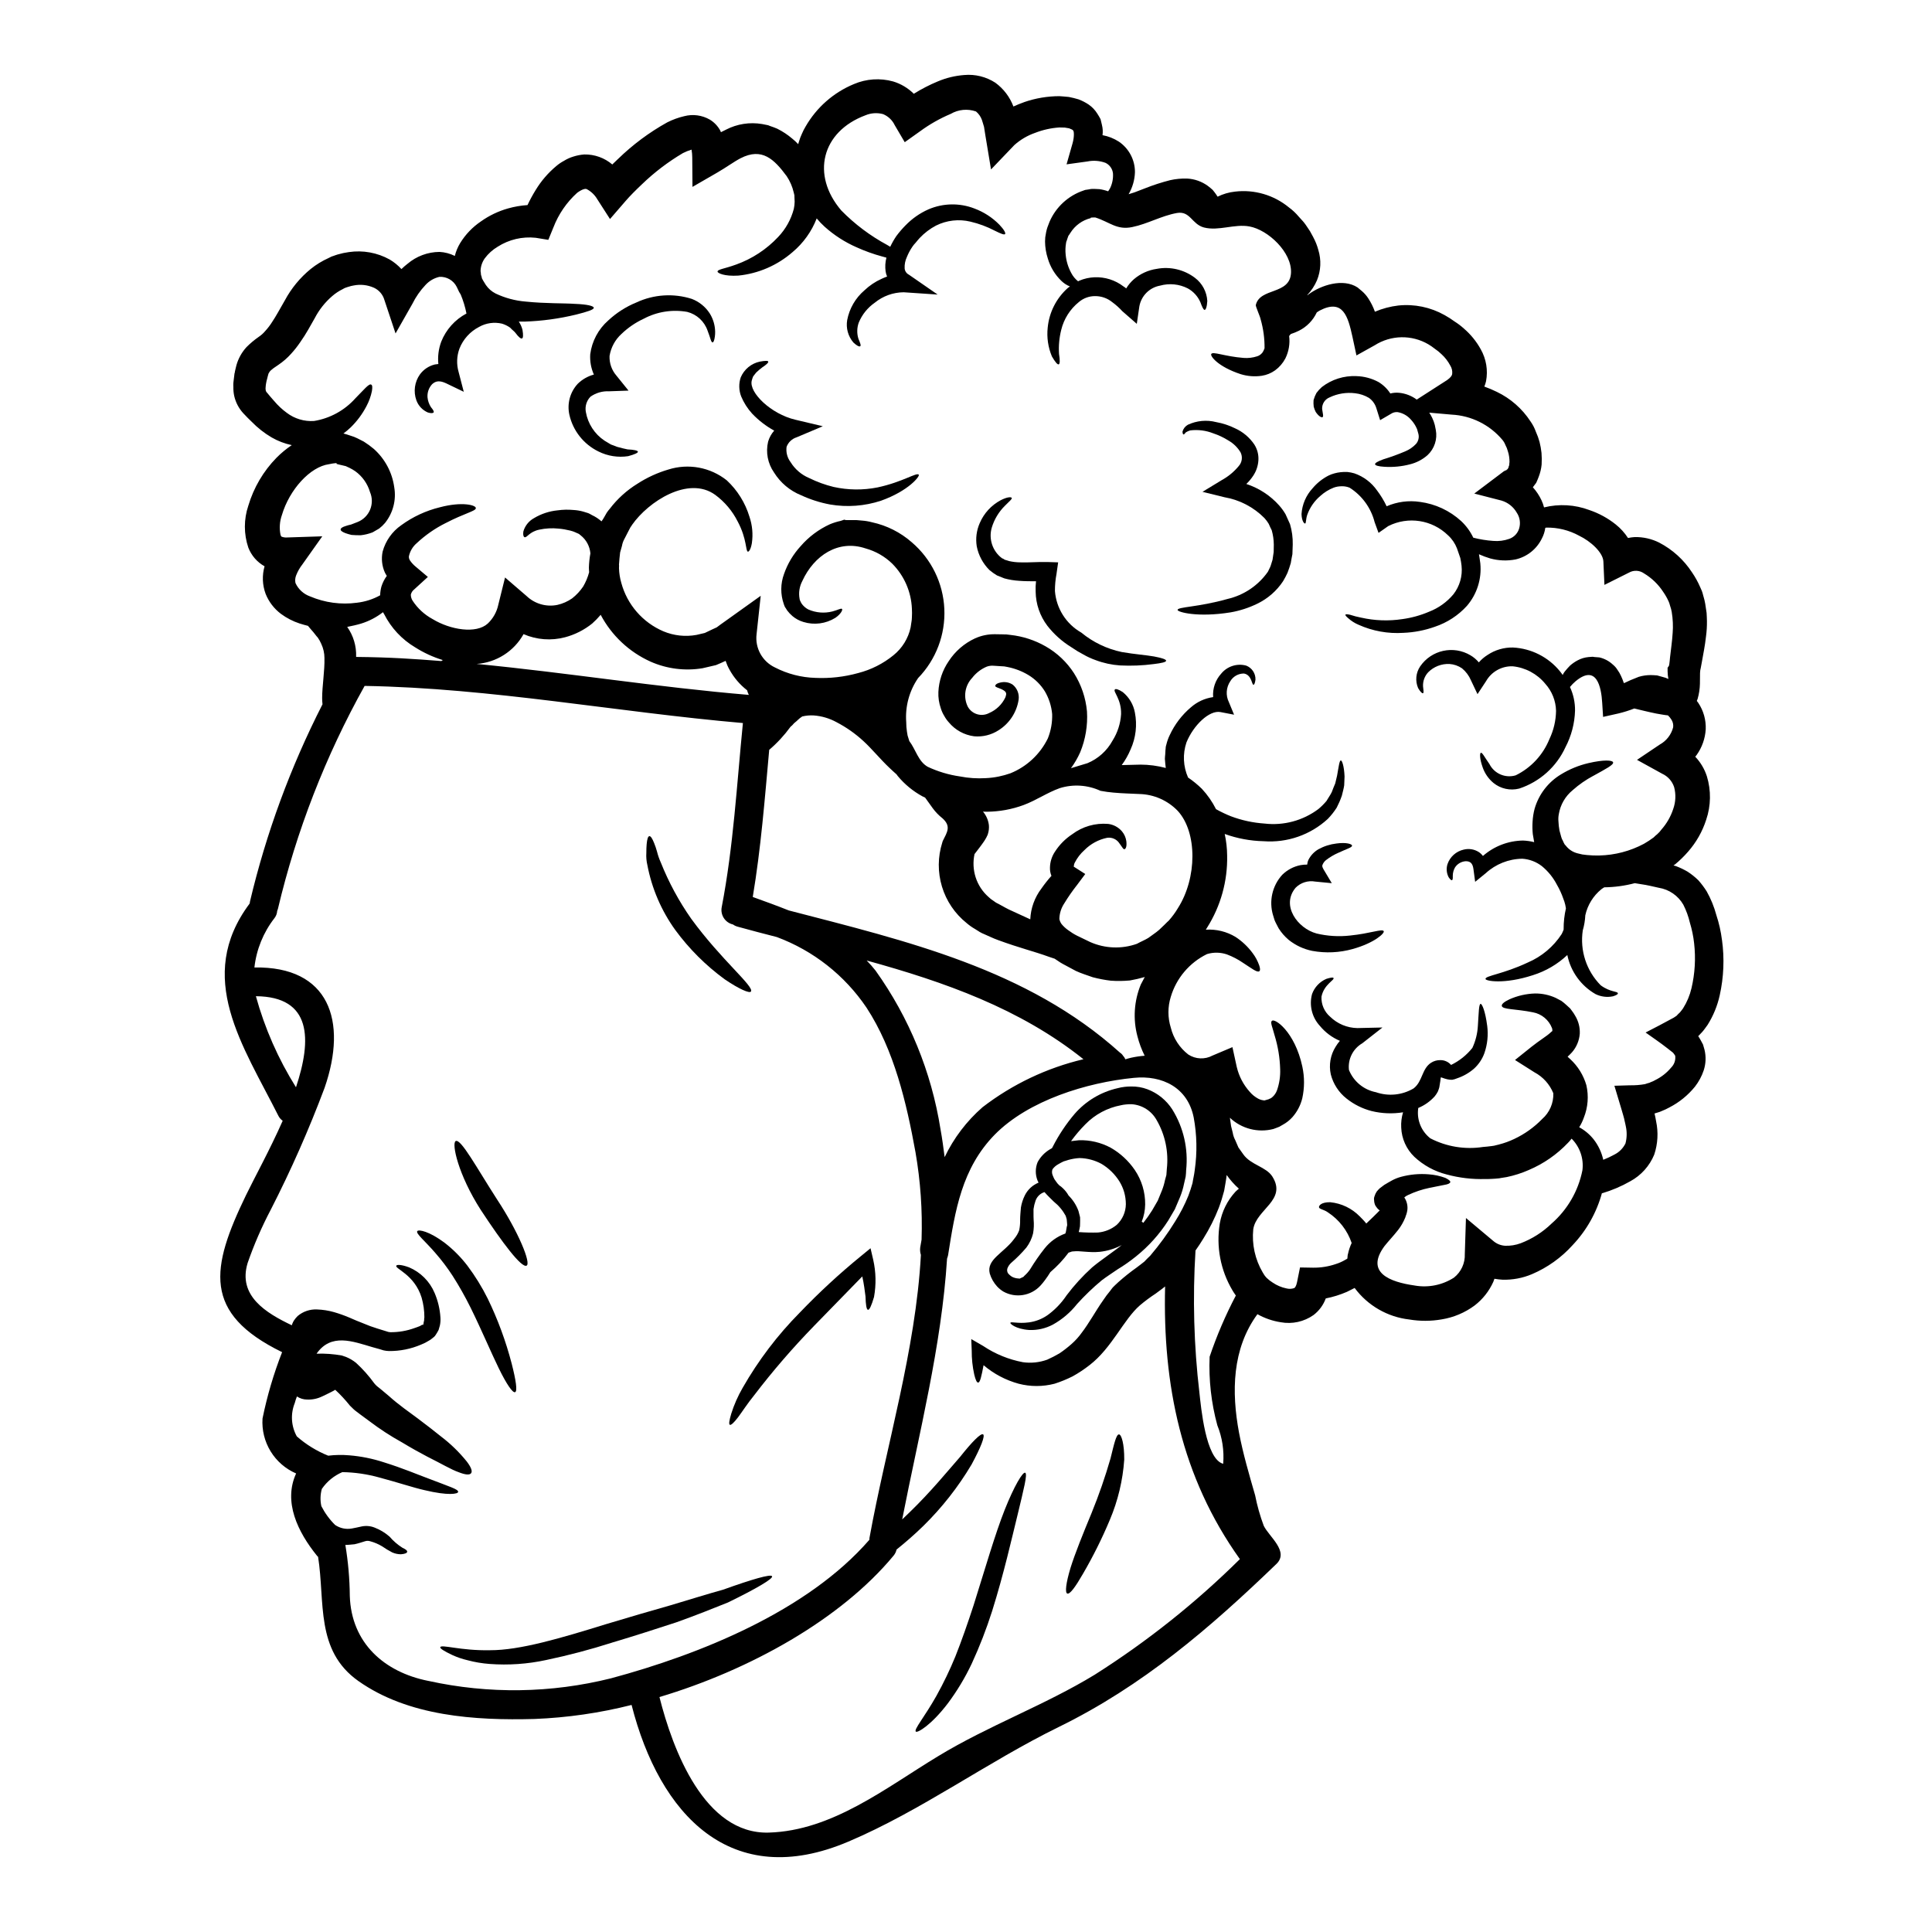<?xml version="1.0" encoding="UTF-8"?>
<!-- Uploaded to: ICON Repo, www.iconrepo.com, Generator: ICON Repo Mixer Tools -->
<svg fill="#000000" width="800px" height="800px" version="1.1" viewBox="144 144 512 512" xmlns="http://www.w3.org/2000/svg">
 <g>
  <path d="m355.84 302.81c0.023 0.027 0.043 0.059 0.059 0.094 0.02-0.031-0.027-0.059-0.059-0.094zm0.121 0.18 0.031 0.094 0.305 0.637v0.004c0.125 0.215 0.27 0.418 0.43 0.609 0.418 0.484 0.922 0.887 1.492 1.184 2 0.879 4.238 1.062 6.359 0.527 1.523-0.395 2.285-0.914 2.562-0.668 0.211 0.148-0.121 1.219-1.77 2.363v-0.004c-2.523 1.566-5.606 1.969-8.445 1.098-1.074-0.316-2.07-0.852-2.926-1.574-0.52-0.445-0.992-0.949-1.402-1.496l-0.395-0.641-0.121-0.148-0.031-0.062c-0.027-0.031-0.148-0.305-0.148-0.305-0.055-0.176-0.117-0.352-0.188-0.52-0.91-2.59-0.887-5.414 0.062-7.984 0.949-2.723 2.441-5.223 4.391-7.352 2.141-2.477 4.793-4.465 7.773-5.824 0.918-0.379 1.867-0.676 2.836-0.883l0.547-0.184 0.43-0.152c0.086 0.012 0.172 0.047 0.246 0.094l0.336 0.027h1.312-0.004c0.906-0.035 1.812 0.008 2.711 0.121 0.93 0.066 1.855 0.219 2.754 0.461 3.902 0.844 7.523 2.668 10.523 5.301 5.188 4.434 8.309 10.812 8.625 17.629 0.316 6.812-2.199 13.457-6.949 18.352-2.356 3.426-3.465 7.559-3.148 11.707-0.004 0.824 0.059 1.652 0.184 2.469l0.18 1.066 0.457 1.465c1.676 2.164 2.363 5.43 4.91 6.828 2.688 1.254 5.543 2.109 8.477 2.531 2.262 0.445 4.566 0.598 6.863 0.457 1.156-0.051 2.309-0.195 3.441-0.426 1.047-0.215 2.074-0.5 3.078-0.852 4.348-1.754 7.891-5.059 9.945-9.27 0.816-2.043 1.203-4.231 1.137-6.43-0.191-2.117-0.848-4.168-1.922-6.004-1.09-1.77-2.586-3.254-4.359-4.332-1.711-1.031-3.586-1.754-5.547-2.137-0.57-0.145-1.152-0.215-1.738-0.211l-1.891-0.121c-0.641-0.066-1.285 0.02-1.891 0.242-1.512 0.641-2.836 1.66-3.84 2.961-1.945 2.043-2.418 5.082-1.18 7.621 1.102 2.027 3.629 2.789 5.668 1.707 1.891-0.816 3.418-2.289 4.301-4.148 0.242-0.699 0.277-0.973 0.121-1.312-0.152-0.34-0.699-0.637-1.125-0.855-0.887-0.395-1.707-0.547-1.676-0.883 0.031-0.336 0.426-0.762 1.859-0.977l-0.004 0.004c0.965-0.121 1.945 0.105 2.758 0.641 1.203 0.965 1.801 2.5 1.574 4.023-0.512 3.32-2.438 6.258-5.281 8.051-1.93 1.258-4.227 1.828-6.519 1.617-2.617-0.344-5.008-1.66-6.691-3.691-0.461-0.5-0.855-1.055-1.18-1.648-0.406-0.645-0.723-1.344-0.945-2.074-0.488-1.387-0.707-2.856-0.645-4.328 0.133-2.914 1.07-5.731 2.719-8.141 1.707-2.637 4.129-4.738 6.981-6.062 1.684-0.762 3.519-1.137 5.367-1.102l1.922 0.031-0.004 0.004c0.707-0.02 1.41 0.031 2.106 0.148 3.301 0.359 6.484 1.398 9.363 3.051 3.023 1.727 5.586 4.156 7.477 7.082 1.941 3.062 3.125 6.543 3.449 10.152 0.227 3.699-0.391 7.398-1.801 10.824-0.66 1.484-1.48 2.894-2.441 4.207l4.328-1.312 0.004 0.004c2.852-1.176 5.215-3.297 6.691-6.008 1.328-2.109 2.106-4.519 2.258-7.012 0.09-4.059-2.195-5.949-1.648-6.527 0.184-0.242 0.918-0.09 2.106 0.699v0.004c1.672 1.363 2.809 3.273 3.199 5.398 0.648 3.289 0.254 6.699-1.125 9.754-0.617 1.484-1.41 2.887-2.363 4.18 1.574-0.031 3.262-0.09 4.941-0.121v-0.004c2.273 0.004 4.539 0.305 6.738 0.887-0.023-0.336-0.062-0.676-0.121-1.008l-0.121-1.402c0-0.43 0.059-0.762 0.09-1.156l0.062-1.129 0.059-0.551v-0.148l0.062-0.395c0.027-0.09 0.121-0.426 0.121-0.426 0.203-0.855 0.496-1.684 0.883-2.473 1.309-2.836 3.223-5.356 5.609-7.375 1.66-1.465 3.711-2.406 5.902-2.715-0.172-2.281 0.598-4.527 2.137-6.219 1.594-1.949 4.18-2.785 6.613-2.133 1.531 0.586 2.523 2.078 2.469 3.719-0.121 0.883-0.305 1.344-0.488 1.344-0.488 0.242-0.426-2.594-2.562-2.961-1.484-0.016-2.867 0.762-3.625 2.043-1.109 1.648-1.25 3.766-0.367 5.547l1.371 3.32-3.625-0.699c-2.93-0.547-7.137 3.477-8.996 8.051-1.027 3.043-0.871 6.363 0.43 9.301 1.305 0.883 2.531 1.883 3.656 2.988 1.5 1.609 2.762 3.43 3.75 5.394 1.277 0.719 2.602 1.352 3.965 1.891 2.848 1.07 5.836 1.715 8.871 1.922 5.082 0.602 10.203-0.777 14.297-3.844 0.773-0.645 1.488-1.359 2.137-2.133 0.461-0.824 1.039-1.574 1.406-2.363 0.305-0.828 0.609-1.574 0.914-2.285 0.184-0.73 0.336-1.438 0.488-2.043 0.457-2.504 0.609-4.027 1.008-4.059 0.305 0 0.855 1.434 0.977 4.238-0.031 0.73-0.062 1.52-0.094 2.363-0.121 0.855-0.395 1.797-0.637 2.805h-0.008c-0.371 1.066-0.82 2.106-1.34 3.109-0.688 1.074-1.477 2.074-2.363 2.988-4.609 4.238-10.77 6.375-17.012 5.906-3.516-0.078-6.996-0.727-10.305-1.922 0.414 1.883 0.629 3.805 0.645 5.731 0.141 6.746-1.707 13.383-5.309 19.086-0.121 0.211-0.242 0.367-0.34 0.551h0.004c2.758-0.176 5.504 0.492 7.871 1.922 1.746 1.141 3.273 2.586 4.512 4.266 0.758 0.996 1.355 2.109 1.77 3.293 0.273 0.824 0.273 1.344 0.027 1.523-0.578 0.426-1.969-0.699-4.328-2.223-1.328-0.914-2.762-1.66-4.269-2.227-1.703-0.578-3.547-0.609-5.273-0.09-4.644 2.269-8.129 6.383-9.602 11.336-0.828 2.652-0.828 5.492 0 8.145 0.695 2.832 2.328 5.344 4.633 7.133 1.93 1.266 4.402 1.371 6.434 0.277l5.273-2.227 1.156 5.305h0.004c0.574 2.426 1.75 4.668 3.414 6.523 0.629 0.746 1.395 1.367 2.258 1.832 0.305 0.164 0.633 0.285 0.973 0.363 0.133 0.004 0.266 0.023 0.395 0.062 0.059-0.031 0.09 0 0.18 0.062 0.211-0.031 0.641-0.184 0.977-0.277l0.18-0.031c0-0.031 0.215-0.121 0.215-0.121h0.004c0.285-0.082 0.543-0.227 0.762-0.426 0.578-0.488 1.02-1.121 1.281-1.832 0.629-1.789 0.918-3.684 0.852-5.578-0.082-3.074-0.586-6.117-1.492-9.055-0.52-2.012-1.18-3.387-0.73-3.75 0.609-0.945 6.098 2.711 8.109 12.133h-0.004c0.59 2.754 0.578 5.602-0.027 8.355-0.453 1.84-1.344 3.543-2.594 4.969-0.723 0.809-1.578 1.488-2.531 2.012l-0.699 0.395-0.18 0.121c-0.09 0.031-0.309 0.121-0.309 0.121-0.105 0.031-0.207 0.07-0.305 0.125-0.367 0.121-0.609 0.242-1.066 0.395v-0.004c-4.09 1.043-8.43-0.086-11.496-2.988 0.094 0.699 0.184 1.434 0.309 2.191 0.152 0.578 0.305 1.18 0.457 1.832h-0.004c0.113 0.66 0.332 1.297 0.645 1.891 0.273 0.641 0.547 1.281 0.855 1.969 0.395 0.578 0.824 1.18 1.277 1.797 1.969 2.832 6.066 3.293 7.715 5.902 3.938 6.25-4.269 8.66-5.062 13.965v0.004c-0.402 3.981 0.473 7.984 2.5 11.434l0.395 0.637 0.059 0.094 0.031 0.059 0.062 0.059c0.156 0.234 0.34 0.449 0.547 0.645 0.477 0.461 1.008 0.871 1.574 1.219 1.09 0.738 2.309 1.254 3.598 1.523 0.695 0.191 1.43 0.16 2.106-0.09 0.148-0.059 0.516-0.488 0.727-1.555l0.789-3.902 3.477 0.059c2.051 0.023 4.094-0.305 6.035-0.973 0.863-0.27 1.691-0.641 2.469-1.102l0.547-0.305v0.004c0.035-0.129 0.055-0.262 0.062-0.395v-0.18c0.059-0.43 0.059-0.488 0.059-0.461 0.027-0.082 0.047-0.164 0.066-0.246 0.211-0.996 0.539-1.969 0.973-2.891-1.133-3.332-3.348-6.188-6.297-8.113-1.035-0.762-2.363-0.855-2.363-1.371-0.031-0.395 0.551-1.344 2.988-1.316v0.004c2.965 0.293 5.727 1.621 7.809 3.75 0.578 0.578 1.18 1.18 1.738 1.891 1.125-1.094 2.195-2.07 2.957-2.867 0.336-0.305 0.242-0.305 0.457-0.457l0.152-0.121c-0.09-0.09-0.305-0.242-0.52-0.457-0.234-0.27-0.445-0.555-0.637-0.852-0.211-0.441-0.324-0.918-0.336-1.402-0.066-0.371-0.023-0.754 0.121-1.098 0.129-0.434 0.324-0.848 0.578-1.223 0.254-0.312 0.527-0.609 0.824-0.883 0.426-0.336 0.824-0.637 1.18-0.883 0.855-0.52 1.25-0.73 2.043-1.18 0.75-0.402 1.543-0.719 2.363-0.945 2.391-0.648 4.879-0.875 7.348-0.672 1.512 0.105 3 0.426 4.418 0.945 0.918 0.457 1.375 0.824 1.316 1.129-0.059 0.309-0.582 0.578-1.574 0.73-0.887 0.18-2.227 0.457-3.938 0.789-1.957 0.398-3.859 1.035-5.668 1.891-0.367 0.156-0.707 0.375-1.008 0.641 0.695 1.031 0.977 2.281 0.789 3.508l-0.059 0.242v0.059c0 0.031-0.031 0.121-0.121 0.457v0.004c-0.027 0.07-0.047 0.141-0.059 0.215l-0.121 0.305-0.184 0.578h-0.004c-0.473 1.156-1.098 2.242-1.859 3.231-1.344 1.707-2.594 2.988-3.629 4.297-5.152 6.984 1.312 9.512 8.051 10.457v0.004c3.594 0.621 7.293-0.129 10.363-2.106 1.898-1.504 2.965-3.828 2.867-6.25l0.305-9.543 7.195 6.039c0.875 0.773 1.984 1.234 3.148 1.309 1.422 0.062 2.844-0.168 4.176-0.668 3.035-1.16 5.805-2.922 8.141-5.184 4.227-3.676 7.113-8.652 8.203-14.148 0.395-3.086-0.664-6.184-2.867-8.383-0.289 0.387-0.605 0.754-0.945 1.094-2.941 3.102-6.488 5.562-10.426 7.227-1.871 0.824-3.82 1.449-5.824 1.863l-1.523 0.242c-0.289 0.074-0.586 0.113-0.887 0.125l-0.637 0.059c-0.828 0.031-1.574 0.121-2.594 0.09-3.477 0.109-6.949-0.301-10.305-1.215-3.191-0.812-6.129-2.418-8.535-4.668-2.117-2.035-3.363-4.812-3.477-7.742-0.078-1.371 0.09-2.742 0.488-4.055-2.781 0.449-5.621 0.336-8.355-0.336-2.426-0.629-4.691-1.762-6.644-3.324-2.043-1.613-3.5-3.852-4.148-6.375-0.562-2.523-0.102-5.164 1.281-7.348 0.328-0.551 0.703-1.07 1.125-1.555-2.059-0.875-3.879-2.234-5.305-3.965-2.098-2.269-2.879-5.457-2.07-8.441 0.656-1.812 2.035-3.273 3.812-4.027 1.098-0.336 1.734-0.426 1.859-0.242 0.43 0.52-2.5 1.676-3.168 4.941l-0.004-0.004c-0.109 2.039 0.738 4.012 2.285 5.34 1.938 1.891 4.523 2.973 7.227 3.016l6.644-0.152-5.332 4.176c-2.488 1.445-3.879 4.231-3.543 7.086 1.234 3.047 3.926 5.262 7.152 5.887 3.309 1.148 6.957 0.781 9.969-1.004 2.41-1.832 2.164-5.215 4.633-6.801 0.734-0.477 1.598-0.723 2.473-0.699 1.086-0.016 2.125 0.453 2.832 1.277 2.195-1.062 4.121-2.602 5.641-4.508 0.859-1.84 1.355-3.828 1.465-5.856 0.242-3.57 0.242-5.762 0.73-5.824 0.395 0 1.246 1.969 1.734 5.793h0.004c0.324 2.465 0.062 4.973-0.758 7.316-0.574 1.566-1.523 2.969-2.758 4.086-1.309 1.125-2.816 1.984-4.449 2.531-0.422 0.184-0.859 0.316-1.312 0.395-0.422 0.008-0.84-0.031-1.25-0.121-0.508-0.121-1.008-0.273-1.492-0.461l-0.242-0.09h-0.004c-0.082 0.316-0.133 0.645-0.152 0.977-0.062 0.488-0.152 1.035-0.277 1.707-0.105 0.383-0.238 0.758-0.391 1.125-0.23 0.445-0.508 0.863-0.824 1.25-1.207 1.34-2.695 2.391-4.356 3.078 0.004 0.086-0.008 0.168-0.031 0.246-0.367 2.988 0.859 5.949 3.231 7.805 4.293 2.223 9.184 3.023 13.965 2.285 0.637-0.027 1.492-0.148 2.312-0.242l0.609-0.09c0.094-0.031 0.309-0.059 0.367-0.09l0.977-0.242v-0.004c1.387-0.355 2.734-0.848 4.027-1.465 2.754-1.297 5.254-3.086 7.375-5.273 1.961-1.715 3.047-4.223 2.961-6.828-0.965-2.379-2.734-4.344-5.004-5.551l-5.152-3.262 4.422-3.543c2.074-1.648 4.059-2.836 4.91-3.66 0.461-0.395 0.461-0.426 0.52-0.426 0.059 0 0.09-0.457-0.059-0.855h-0.004c-0.84-2.152-2.731-3.723-5-4.148-4.602-0.945-8.199-0.699-8.293-1.734-0.059-0.457 0.609-1.039 2.016-1.707h-0.004c2.137-0.953 4.434-1.48 6.766-1.555 1.895-0.02 3.766 0.375 5.488 1.156 0.488 0.277 0.977 0.52 1.496 0.789v-0.004c0.469 0.34 0.918 0.707 1.344 1.102l0.668 0.609 0.336 0.305 0.43 0.578-0.004-0.004c0.344 0.434 0.648 0.895 0.914 1.375 0.863 1.422 1.289 3.062 1.219 4.723-0.133 1.84-0.859 3.582-2.074 4.973-0.395 0.426-0.758 0.789-1.156 1.156 0.242 0.215 0.488 0.43 0.73 0.672h0.004c2.008 1.859 3.473 4.234 4.238 6.863 0.66 2.875 0.426 5.887-0.672 8.625-0.312 0.887-0.723 1.738-1.223 2.531 1.488 0.809 2.793 1.906 3.844 3.234 1.23 1.586 2.094 3.43 2.531 5.394 1.023-0.402 2.023-0.867 2.984-1.402 1.258-0.637 2.273-1.664 2.898-2.926 0.395-1.484 0.426-3.043 0.094-4.543-0.062-0.43-0.215-0.945-0.309-1.406-0.121-0.758-0.547-2.043-0.824-3.047-0.641-2.106-1.25-4.207-1.891-6.297 1.344-0.031 2.711-0.09 4.055-0.121h0.004c1.348 0.027 2.695-0.074 4.023-0.305l0.855-0.277v0.004c0.238-0.035 0.465-0.121 0.672-0.246 0.434-0.148 0.852-0.34 1.246-0.578 1.609-0.793 3.035-1.914 4.18-3.293 0.777-0.766 1.18-1.836 1.094-2.926-0.02-0.078-0.031-0.16-0.027-0.242l-0.277-0.395c-0.09-0.121-0.152-0.211-0.277-0.367l-1.465-1.156c-2.012-1.574-3.902-2.836-5.82-4.207 1.219-0.641 2.441-1.25 3.656-1.895l3.75-2.012h0.008c0.27-0.16 0.531-0.332 0.785-0.52 0.457-0.457 0.336-0.363 0.457-0.484l0.457-0.43c0.309-0.336 0.547-0.73 0.824-1.066h-0.004c1.035-1.641 1.789-3.445 2.231-5.336 0.914-3.894 1.152-7.918 0.699-11.891-0.203-1.859-0.582-3.695-1.129-5.488-0.383-1.648-0.969-3.246-1.734-4.754-1.379-2.394-3.766-4.043-6.496-4.481-1.574-0.336-3.051-0.73-4.664-0.945l-1.707-0.277c-2.641 0.699-5.352 1.066-8.082 1.098-0.273 0.156-0.535 0.332-0.785 0.52-2.152 1.754-3.644 4.18-4.242 6.891-0.066 1.352-0.289 2.691-0.668 3.992-0.805 5.336 0.957 10.734 4.754 14.566 2.562 1.891 4.512 1.523 4.543 2.133 0.031 0.211-0.336 0.488-1.312 0.789v-0.004c-1.555 0.32-3.176 0.113-4.602-0.582-3.867-2.219-6.594-5.996-7.481-10.363-2.586 2.441-5.695 4.266-9.09 5.332-7.652 2.504-12.621 1.555-12.594 1.008-0.09-0.855 4.695-1.277 11.223-4.359 3.668-1.566 6.785-4.188 8.961-7.531 0.199-0.383 0.371-0.777 0.52-1.18v-0.121c-0.012-1.855 0.195-3.703 0.609-5.512l-0.184-0.977c-0.129-0.551-0.305-1.094-0.52-1.617-0.438-1.27-1-2.496-1.676-3.656-0.98-1.902-2.34-3.582-3.992-4.941-1.496-1.156-3.297-1.84-5.184-1.965-3.594 0.043-7.043 1.414-9.695 3.84l-2.805 2.281-0.457-3.414c-0.211-1.496-0.824-2.074-2.106-2.043v0.004c-1.117 0.086-2.133 0.684-2.758 1.613-0.398 0.688-0.609 1.465-0.609 2.258 0.031 0.699-0.027 1.098-0.211 1.156-0.184 0.059-0.488-0.211-0.883-0.789v0.004c-0.559-1.07-0.672-2.32-0.305-3.477 0.66-1.934 2.277-3.387 4.269-3.84 1.371-0.352 2.828-0.121 4.023 0.637 0.422 0.281 0.793 0.633 1.098 1.039 2.941-2.582 6.711-4.031 10.625-4.086 1 0.039 1.988 0.18 2.957 0.426-0.121-0.73-0.242-1.434-0.367-2.133-0.109-1.086-0.129-2.176-0.059-3.262 0.062-1.176 0.242-2.34 0.547-3.477 1.098-3.801 3.594-7.047 6.984-9.086 2.254-1.379 4.711-2.391 7.285-2.988 4.055-0.945 6.371-0.789 6.527-0.211 0.18 0.672-1.863 1.707-5.215 3.57l-0.004-0.004c-1.973 1.047-3.816 2.324-5.484 3.809-1.965 1.605-3.277 3.871-3.688 6.375-0.121 0.621-0.152 1.258-0.094 1.887 0.031 0.82 0.125 1.637 0.273 2.441 0.242 0.73 0.367 1.523 0.641 2.223 0.367 0.551 0.516 1.375 1.004 1.738v0.004c0.797 1.059 1.941 1.801 3.231 2.102l1.18 0.277 1.246 0.152h0.004c1.074 0.105 2.156 0.148 3.234 0.121 4.144-0.094 8.207-1.156 11.859-3.109 0.887-0.508 1.742-1.07 2.559-1.68 0.297-0.309 0.613-0.594 0.949-0.852 0.422-0.371 0.801-0.793 1.125-1.25 1.395-1.582 2.453-3.426 3.109-5.43 0.668-1.863 0.754-3.883 0.246-5.793-0.508-1.57-1.652-2.856-3.148-3.543l-6.691-3.688 6.039-4.059c1.758-0.969 3.043-2.625 3.539-4.574 0.086-0.684-0.062-1.379-0.422-1.969-0.262-0.434-0.582-0.828-0.945-1.18-1.18-0.121-2.137-0.336-3.109-0.488-2.258-0.457-4.269-0.977-5.824-1.344l-0.004 0.004c-1.359 0.531-2.754 0.969-4.176 1.309l-4.086 0.918-0.242-3.781c-0.242-4.176-1.496-10.273-7.043-5.672-0.543 0.461-1.043 0.973-1.496 1.527 0.914 1.965 1.371 4.109 1.344 6.277-0.102 3.371-0.965 6.676-2.531 9.664-2.379 5.207-6.82 9.184-12.258 10.977-2.383 0.613-4.918 0.059-6.828-1.492-1.293-1.074-2.273-2.473-2.836-4.055-0.883-2.441-0.789-3.84-0.516-3.938 0.395-0.121 0.977 1.129 2.285 2.988 1.289 2.547 4.215 3.805 6.953 2.992 4.055-1.984 7.234-5.394 8.93-9.578 1.129-2.352 1.734-4.918 1.77-7.527-0.066-2.652-1.078-5.195-2.856-7.164-2.16-2.633-5.273-4.297-8.66-4.633-2.898-0.082-5.609 1.441-7.043 3.965l-2.254 3.418-1.738-3.66v-0.004c-0.523-1.23-1.332-2.32-2.363-3.172-0.984-0.676-2.133-1.078-3.324-1.156-2.106-0.098-4.156 0.699-5.641 2.195-0.93 0.996-1.426 2.324-1.371 3.688 0.121 1.098 0.242 1.766 0 1.863-0.242 0.094-0.699-0.34-1.312-1.375h0.004c-0.801-1.879-0.598-4.035 0.547-5.731 2.977-4.352 8.828-5.637 13.352-2.93 0.832 0.492 1.574 1.125 2.199 1.863 0.672-0.766 1.449-1.43 2.312-1.969 1.992-1.332 4.344-2.019 6.738-1.969 4.852 0.246 9.371 2.535 12.441 6.297 0.273 0.309 0.488 0.668 0.727 0.977h0.004c0.148-0.324 0.332-0.629 0.551-0.91 0.438-0.551 0.906-1.074 1.398-1.574 0.625-0.551 1.312-1.02 2.043-1.406 0.883-0.469 1.848-0.758 2.84-0.852l0.855-0.062c0.191-0.031 0.391-0.023 0.578 0.031l0.273 0.031 1.18 0.09c1.332 0.309 2.562 0.957 3.562 1.891 0.5 0.402 0.922 0.887 1.254 1.434 0.359 0.488 0.664 1.016 0.914 1.574 0.281 0.594 0.527 1.203 0.73 1.828l0.09 0.09c1.066-0.52 2.285-1.066 3.906-1.676 1.02-0.301 2.082-0.457 3.148-0.457 0.547 0.027 1.125 0.027 1.703 0.09l1.527 0.426c0.508 0.109 1 0.285 1.461 0.52-0.133-0.672-0.203-1.355-0.211-2.043v-0.945 0.004c0.07-0.117 0.152-0.23 0.242-0.336l0.121-0.184 0.09-0.426c0.062-0.578 0.152-1.129 0.184-1.707 0.242-2.195 0.578-4.422 0.699-6.496h0.004c0.148-1.871 0.066-3.758-0.242-5.609-0.094-0.551-0.238-1.09-0.426-1.617l-0.215-0.73-0.059-0.148-0.121-0.309h-0.004c-0.395-0.891-0.875-1.734-1.434-2.531-1.301-2.004-3.043-3.68-5.094-4.91-1.188-0.844-2.762-0.914-4.019-0.18l-6.465 3.231-0.277-6.191c-0.09-2.363-3.32-5.363-6.465-6.859h0.004c-2.652-1.449-5.637-2.184-8.66-2.133-0.09 0.031-0.152 0.031-0.277 0.062h0.004c-0.137 0.988-0.445 1.949-0.914 2.832-1.367 2.809-3.93 4.844-6.969 5.543-2.238 0.43-4.547 0.336-6.742-0.273-1.008-0.301-1.996-0.668-2.957-1.102 0.152 0.789 0.242 1.676 0.367 2.473h-0.004c0.391 4.059-0.891 8.098-3.539 11.191-2.309 2.547-5.238 4.457-8.5 5.547-2.688 0.957-5.504 1.504-8.355 1.617-4.066 0.266-8.141-0.465-11.859-2.133-1.008-0.422-1.941-1.012-2.754-1.742-0.578-0.488-0.824-0.789-0.73-0.945 0.09-0.156 0.52-0.121 1.219 0.031 0.969 0.316 1.953 0.57 2.953 0.762 3.562 0.805 7.246 0.938 10.855 0.395 2.457-0.332 4.856-0.992 7.133-1.969 2.5-0.965 4.715-2.551 6.438-4.606 1.676-2.141 2.453-4.856 2.164-7.562-0.074-0.695-0.188-1.387-0.336-2.074-0.277-0.855-0.578-1.707-0.887-2.562-0.512-1.312-1.316-2.492-2.359-3.441-4.219-4.125-10.594-5.106-15.855-2.441l-2.562 1.797-1.035-2.832c-0.961-3.777-3.328-7.047-6.621-9.137-0.32-0.137-0.66-0.238-1.008-0.301-0.352-0.07-0.715-0.102-1.078-0.09-0.375 0.004-0.754 0.035-1.129 0.094-0.34 0.059-0.676 0.152-1.004 0.27-1.305 0.508-2.508 1.254-3.543 2.195-1.578 1.332-2.777 3.055-3.473 5-0.426 1.281-0.277 2.285-0.578 2.316-0.211 0.062-0.887-0.609-0.945-2.5v0.004c0.16-2.547 1.195-4.957 2.922-6.828 1.172-1.402 2.613-2.555 4.242-3.387 0.496-0.242 1.016-0.438 1.555-0.578 0.527-0.148 1.07-0.25 1.617-0.309 0.605-0.07 1.215-0.09 1.824-0.059 0.633 0.062 1.254 0.188 1.863 0.367 2.43 0.844 4.531 2.434 6.004 4.543 0.984 1.301 1.832 2.699 2.531 4.176 2.781-1.203 5.844-1.605 8.844-1.156 4.07 0.535 7.883 2.312 10.914 5.086 1.332 1.25 2.422 2.742 3.203 4.394 1.727 0.445 3.492 0.73 5.273 0.855 1.457 0.129 2.922-0.059 4.297-0.555 1.254-0.453 2.215-1.477 2.59-2.754 0.418-1.418 0.188-2.949-0.637-4.176-0.883-1.543-2.324-2.688-4.027-3.199l-7.227-1.863 7.805-5.883c0.227-0.148 0.473-0.262 0.734-0.336 0.062-0.242 0.34-0.152 0.367-0.395 0.02-0.094 0.074-0.18 0.152-0.242 0.031-0.148 0.062-0.273 0.09-0.426 0.184-0.184 0.094-0.699 0.184-1.066 0-0.457-0.027-0.918-0.09-1.375-0.07-0.527-0.191-1.047-0.363-1.555-0.148-0.559-0.363-1.102-0.645-1.613-0.184-0.488-0.453-0.941-0.785-1.34-3.367-4.008-8.25-6.434-13.477-6.691l-5.902-0.52h-0.004c0.293 0.449 0.555 0.918 0.789 1.398 0.281 0.59 0.508 1.203 0.672 1.832 0.09 0.457 0.18 0.914 0.273 1.344 0.469 2.457-0.359 4.984-2.195 6.691-1.344 1.18-2.953 2.016-4.695 2.438-2.195 0.57-4.473 0.785-6.738 0.641-1.555-0.09-2.41-0.336-2.469-0.668-0.059-0.336 0.758-0.789 2.191-1.312h0.004c1.965-0.598 3.902-1.301 5.793-2.106 1.082-0.449 2.059-1.121 2.863-1.969 0.625-0.723 0.863-1.695 0.645-2.621-0.121-0.457-0.242-0.887-0.367-1.312-0.031 0-0.211-0.52-0.367-0.762-0.348-0.641-0.777-1.234-1.277-1.77-0.906-1.039-2.148-1.734-3.508-1.969-0.625-0.059-1.25 0.105-1.766 0.457l-2.871 1.676-1.004-3.199c-0.336-1.094-1.031-2.051-1.969-2.711-1.109-0.66-2.344-1.074-3.629-1.219-2.324-0.293-4.684 0.086-6.797 1.098-1.246 0.5-2.035 1.738-1.969 3.078 0.18 1.18 0.426 2.043 0.09 2.164-0.277 0.121-0.977-0.184-1.797-1.402-0.219-0.438-0.391-0.898-0.52-1.371-0.074-0.582-0.09-1.168-0.043-1.754 0.18-0.656 0.438-1.289 0.762-1.887 0.422-0.574 0.902-1.105 1.434-1.574 2.609-2.019 5.852-3.043 9.148-2.894 2.047 0.055 4.051 0.586 5.852 1.555 1.27 0.762 2.348 1.805 3.148 3.047 0.77-0.199 1.57-0.262 2.363-0.18 1.68 0.168 3.281 0.789 4.637 1.797l7.348-4.723 0.668-0.426c0.945-0.672 1.312-1.18 1.375-1.617 0.098-0.801-0.086-1.609-0.52-2.285-0.59-1.109-1.363-2.109-2.285-2.957-0.555-0.543-1.156-1.031-1.801-1.465-0.543-0.434-1.113-0.828-1.707-1.18-4.422-2.586-9.918-2.481-14.238 0.273l-4.816 2.68-1.066-4.969c-1.18-5.336-2.473-10.156-8.691-6.922-0.277 0.152-0.52 0.336-0.758 0.488-0.984 2.106-2.648 3.812-4.727 4.852-0.699 0.344-1.422 0.641-2.164 0.879-0.152 0.184-0.277 0.34-0.43 0.52 0.258 2.039-0.094 4.109-1.004 5.949-0.652 1.242-1.582 2.32-2.715 3.148-1.039 0.746-2.238 1.238-3.504 1.438-1.887 0.285-3.816 0.137-5.641-0.43-5.981-1.969-8.113-4.785-7.777-5.332 0.395-0.762 3.508 0.637 8.57 1.035 1.215 0.094 2.438-0.051 3.598-0.43 0.469-0.148 0.891-0.422 1.219-0.789 0.152-0.152 0.305-0.336 0.305-0.426 0-0.09 0.031 0.027 0.152-0.242l0.277-0.672c0.031-2.598-0.32-5.188-1.039-7.684-0.09-0.637-1.371-3.445-1.277-3.777 1.098-4.668 9.023-2.625 9.328-8.508 0.277-5.457-6.066-11.414-11.02-12.316-3.965-0.73-8.141 1.277-12.043 0.277-3.231-0.855-3.625-4.453-7.164-3.84-4.086 0.73-7.805 2.898-11.809 3.719-4.117 0.883-5.977-1.312-9.816-2.531-0.488-0.031-0.824 0.031-1.18 0.031l-0.062 0.148-0.004-0.004c-2.227 0.559-4.148 1.957-5.367 3.906-0.121 0.18-0.211 0.336-0.336 0.52l-0.184 0.238-0.18 0.488-0.336 1.008c0.027-0.277-0.031 0.121-0.062 0.152l-0.059 0.336c-0.168 0.996-0.203 2.012-0.094 3.019 0.156 1.695 0.656 3.344 1.465 4.844 0.441 0.863 1.066 1.625 1.828 2.227l0.367-0.184c1.25-0.523 2.582-0.824 3.934-0.883 2.793-0.125 5.535 0.738 7.746 2.441 0.254 0.148 0.488 0.32 0.703 0.516 0.555-0.926 1.254-1.762 2.074-2.469 1.707-1.449 3.789-2.391 6.004-2.715 3.57-0.68 7.258 0.188 10.152 2.383 1.934 1.465 3.125 3.703 3.262 6.125-0.09 1.613-0.43 2.406-0.73 2.363-0.305-0.043-0.668-0.824-1.098-2.016-0.676-1.566-1.855-2.863-3.356-3.688-2.262-1.148-4.871-1.406-7.316-0.73-2.809 0.5-5.008 2.699-5.508 5.508l-0.676 4.621-3.84-3.352c-0.801-0.883-1.691-1.68-2.652-2.383-1.297-1.062-2.926-1.633-4.602-1.613-1.551 0.004-3.055 0.555-4.238 1.555-2.344 1.883-3.996 4.488-4.699 7.406-0.523 2.082-0.719 4.231-0.578 6.375 0.277 1.676 0.242 2.652-0.09 2.754-0.336 0.102-0.945-0.641-1.797-2.102-1.012-2.41-1.398-5.039-1.117-7.637 0.387-4.039 2.281-7.781 5.305-10.484 0.18-0.152 0.395-0.277 0.578-0.43-0.84-0.336-1.605-0.836-2.254-1.465-1.695-1.637-2.938-3.684-3.598-5.941-0.469-1.449-0.719-2.961-0.734-4.484l0.031-0.668c-0.004-0.289 0.027-0.574 0.09-0.855l0.18-1.035h0.004c0.082-0.426 0.195-0.844 0.336-1.25 0.18-0.488 0.367-0.945 0.547-1.434 1.691-3.922 4.977-6.938 9.027-8.293l0.426-0.152 0.824-0.121 0.672-0.121 0.336-0.027h0.609c0.426 0 0.855 0.027 1.277 0.059v-0.004c0.805 0.109 1.598 0.305 2.363 0.578 0.18-0.273 0.367-0.547 0.516-0.824v0.004c0.598-1.234 0.859-2.602 0.762-3.965-0.145-1.191-0.887-2.231-1.969-2.754-1.539-0.57-3.207-0.695-4.816-0.367l-5.512 0.762 1.598-5.609c0.488-1.738 0.395-3.324 0.09-3.418-0.059-0.152-0.457-0.277-1.004-0.52l-1.16-0.195-1.402-0.031 0.004-0.004c-2.219 0.145-4.398 0.625-6.465 1.434-2.027 0.703-3.891 1.801-5.492 3.231l-6.188 6.465-1.512-9.117-0.34-2.164c-0.211-0.637-0.367-1.312-0.578-1.891v0.004c-0.316-0.859-0.852-1.617-1.555-2.199-2.219-0.773-4.664-0.539-6.691 0.641-2.859 1.207-5.57 2.742-8.074 4.574l-4.117 2.93-2.656-4.516c-0.629-1.32-1.727-2.359-3.078-2.922-1.543-0.422-3.188-0.316-4.664 0.301-11.648 4.328-14.48 15.824-6.402 25.246 3.566 3.629 7.656 6.699 12.133 9.117 0.309 0.18 0.551 0.336 0.824 0.488 0.465-0.988 1.008-1.938 1.617-2.84l0.609-0.789 0.637-0.762c0.43-0.457 0.703-0.824 1.18-1.277h0.004c1.73-1.789 3.789-3.231 6.062-4.242 3.883-1.676 8.27-1.758 12.215-0.227 2.481 0.926 4.727 2.383 6.586 4.269 1.246 1.312 1.734 2.223 1.523 2.5-0.211 0.277-1.18-0.121-2.711-0.887h-0.004c-2.043-1.07-4.219-1.879-6.465-2.406-3.066-0.734-6.293-0.363-9.117 1.039-1.613 0.852-3.074 1.961-4.328 3.289-0.336 0.336-0.73 0.855-1.066 1.25l-0.488 0.547-0.426 0.578v0.004c-0.559 0.82-1.027 1.703-1.402 2.625-0.457 0.957-0.668 2.016-0.609 3.078 0.066 0.703 0.492 1.328 1.125 1.645l7.625 5.273-8.992-0.609c-2.805 0.02-5.516 1-7.684 2.773-1.891 1.316-3.363 3.148-4.238 5.277-0.488 1.363-0.52 2.852-0.094 4.238 0.457 1.098 0.758 1.832 0.488 2.012-0.273 0.18-0.887-0.121-1.832-1.004h0.004c-1.395-1.641-1.988-3.816-1.625-5.938 0.586-3.066 2.195-5.84 4.57-7.871 1.332-1.266 2.867-2.297 4.543-3.051 0.457-0.211 0.945-0.426 1.461-0.609-0.195-0.438-0.328-0.898-0.395-1.371-0.164-1.211-0.094-2.445 0.215-3.629-0.367-0.094-0.699-0.184-1.098-0.309v0.004c-2.328-0.629-4.602-1.445-6.797-2.438-3.086-1.352-5.938-3.184-8.449-5.43-0.762-0.688-1.477-1.434-2.133-2.227-1.344 3.473-3.551 6.547-6.402 8.934-4.031 3.508-9.047 5.68-14.359 6.219-3.719 0.242-5.613-0.668-5.512-1.098 0.059-0.578 1.922-0.73 4.91-1.828v0.004c4.246-1.523 8.07-4.031 11.156-7.32 1.988-2.09 3.414-4.652 4.144-7.441 0.137-0.621 0.207-1.254 0.219-1.887l-0.062-1.465v-0.367c-0.031 0.184-0.059-0.09-0.059-0.121l-0.121-0.516h-0.004c-0.355-1.535-0.984-2.992-1.859-4.305-3.32-4.481-6.527-7.684-12.227-4.754-1.766 0.914-3.809 2.441-6.25 3.84l-6.496 3.75-0.059-7.773v0.004c-0.004-0.707-0.066-1.41-0.184-2.106-0.789 0.238-1.555 0.543-2.289 0.918-3.938 2.328-7.59 5.109-10.883 8.289-1.527 1.438-3.203 3.113-4.297 4.394l-4.144 4.789-3.352-5.215h-0.004c-0.648-1.129-1.605-2.059-2.754-2.68-0.367-0.242-1.25-0.031-2.594 0.945-2.789 2.523-4.945 5.668-6.297 9.18l-1.344 3.289-3.352-0.547c-3.523-0.379-7.074 0.453-10.062 2.363-1.344 0.797-2.516 1.855-3.445 3.109-0.699 0.992-1.082 2.172-1.098 3.383 0.062 0.281 0.094 0.566 0.094 0.855 0.051 0.238 0.121 0.473 0.211 0.699-0.09 0.336 0.699 1.402 1.098 2.102 0.66 0.961 1.551 1.738 2.59 2.262 2.504 1.188 5.199 1.91 7.961 2.133 5.394 0.547 10 0.395 13.109 0.609 3.199 0.121 4.91 0.547 4.941 1.035 0.031 0.488-1.648 1.035-4.668 1.797-4.469 1.086-9.035 1.711-13.629 1.863h-1.574c0.449 0.668 0.777 1.41 0.977 2.191 0.242 1.434 0.18 2.195-0.152 2.285-0.336 0.09-0.945-0.457-1.645-1.402-0.336-0.488-0.977-0.887-1.465-1.465v0.004c-0.66-0.469-1.391-0.828-2.164-1.066-2.059-0.488-4.223-0.184-6.066 0.855-2.383 1.223-4.238 3.269-5.215 5.762-0.727 1.977-0.809 4.137-0.227 6.164l1.371 5.273-4.691-2.254c-1.648-0.762-2.715-0.672-3.691 0.238-0.879 0.949-1.324 2.219-1.223 3.508 0.094 0.926 0.406 1.816 0.918 2.594 0.547 0.668 0.855 1.125 0.699 1.371-0.152 0.242-0.668 0.277-1.523 0.031h0.004c-1.422-0.609-2.527-1.781-3.051-3.234-0.828-2.301-0.477-4.863 0.941-6.859 0.969-1.32 2.375-2.258 3.965-2.637 0.309-0.059 0.609-0.09 0.918-0.121-0.199-2 0.059-4.019 0.758-5.906 1.27-3.207 3.644-5.859 6.691-7.477-0.34-1.723-0.852-3.41-1.527-5.035-0.312-0.457-0.578-0.945-0.785-1.461-0.09-0.184-0.184-0.395-0.277-0.578-0.863-1.703-2.648-2.738-4.555-2.644-1.422 0.316-2.707 1.062-3.691 2.133-1.414 1.492-2.594 3.188-3.504 5.031l-4.453 7.836-2.957-8.871c-0.406-1.426-1.41-2.609-2.754-3.234-1.691-0.758-3.578-0.973-5.398-0.605-0.453 0.074-0.898 0.184-1.336 0.332-0.121 0-0.609 0.211-0.918 0.305l-0.211 0.09c-0.062 0.031-0.426 0.242-0.426 0.242-1 0.488-1.934 1.102-2.773 1.832-1.906 1.637-3.481 3.625-4.637 5.852-0.578 1.008-1.156 2.043-1.734 3.051l-0.977 1.617-1.219 1.828h-0.004c-0.703 1.027-1.477 2.008-2.32 2.93-0.996 1.121-2.137 2.113-3.383 2.953-2.223 1.465-2.223 1.648-2.621 2.316-0.121 0.367-0.273 1.008-0.395 1.496l-0.094 0.336-0.027 0.121-0.121 0.609v0.004c-0.066 0.34-0.105 0.688-0.125 1.035-0.031 0.211-0.031 0.43 0 0.641 0.016 0.34 0.168 0.66 0.426 0.883 0.43 0.551 1.156 1.375 1.797 2.106h0.004c0.992 1.191 2.129 2.254 3.383 3.172 2.07 1.57 4.637 2.336 7.227 2.16 4.227-0.691 8.09-2.809 10.945-6.004 2.254-2.258 3.625-4.027 4.207-3.629 0.305 0.148 0.336 0.73 0.18 1.676l0.004 0.004c-0.289 1.414-0.781 2.781-1.465 4.051-1.086 2.082-2.496 3.973-4.176 5.609-0.605 0.578-1.25 1.121-1.922 1.617l0.395 0.09v0.004c0.062 0.016 0.121 0.035 0.18 0.062l0.336 0.09 1.281 0.426 0.637 0.211 0.887 0.395 1.676 0.855h0.004c0.938 0.59 1.836 1.246 2.684 1.965 2.945 2.637 4.859 6.234 5.394 10.152 0.574 3.352-0.316 6.789-2.438 9.445-0.473 0.555-1 1.055-1.574 1.496-0.613 0.367-1.191 0.703-1.734 1.004h-0.004c-1.012 0.391-2.07 0.648-3.148 0.766-0.945 0-1.738-0.031-2.441-0.09v-0.004c-0.555-0.129-1.105-0.289-1.645-0.484-0.855-0.336-1.277-0.668-1.219-1.008 0.059-0.34 0.52-0.609 1.312-0.855h-0.004c0.469-0.164 0.949-0.293 1.434-0.395 0.52-0.211 1.129-0.457 1.738-0.672 1.512-0.598 2.711-1.781 3.332-3.281 0.617-1.5 0.605-3.184-0.039-4.676-0.652-2.215-2.027-4.156-3.902-5.508-0.484-0.332-0.992-0.629-1.523-0.887-0.23-0.09-0.453-0.191-0.672-0.309l-0.305-0.148-0.641-0.152-1.312-0.305-0.336-0.094-0.152-0.027-0.031-0.242h0.004c-0.664 0.051-1.32 0.152-1.969 0.301-5.031 0.668-10.52 6.769-12.5 13.477-0.598 1.684-0.723 3.496-0.367 5.242 0.18 0.43 0.152 0.395 0.277 0.488 0.473 0.184 0.984 0.258 1.488 0.215l9.301-0.305-5.246 7.406v0.004c-0.699 0.887-1.266 1.871-1.676 2.926-0.262 0.648-0.324 1.359-0.18 2.043 0.758 1.656 2.156 2.934 3.871 3.543 3.91 1.664 8.195 2.246 12.406 1.676 2.164-0.246 4.258-0.914 6.16-1.969 0.02-0.781 0.133-1.559 0.336-2.316 0.32-1.016 0.805-1.973 1.43-2.836-0.188-0.281-0.359-0.578-0.512-0.883-0.785-1.75-0.988-3.703-0.586-5.578 0.773-2.82 2.512-5.281 4.914-6.953 3.066-2.242 6.543-3.856 10.234-4.758 5.902-1.574 9.727-0.578 9.543 0.277-0.121 0.758-3.082 1.344-7.988 3.902v-0.004c-2.809 1.398-5.394 3.195-7.684 5.34-1.062 0.906-1.789 2.141-2.07 3.508-0.02 0.398 0.098 0.797 0.332 1.125 0.406 0.582 0.887 1.105 1.434 1.555l3.262 2.754-3.57 3.262h0.004c-0.469 0.348-0.801 0.844-0.945 1.406-0.008 0.57 0.152 1.133 0.457 1.613 1.332 2.043 3.156 3.723 5.305 4.883 4.695 2.867 11.586 3.992 14.633 1.18 1.402-1.328 2.371-3.051 2.777-4.941l1.797-7.258 5.703 4.91c2.164 2.07 5.203 2.953 8.141 2.359 1.414-0.316 2.75-0.91 3.938-1.738 1.133-0.887 2.121-1.949 2.926-3.148 0.691-1.184 1.223-2.457 1.574-3.781-0.031-0.426-0.062-0.855-0.062-1.277v-0.004c0.039-1.246 0.172-2.492 0.395-3.719-0.164-1.887-1.102-3.621-2.59-4.785l-0.277-0.215-0.09-0.059c0.18 0.059 0.027 0 0.059 0l-0.277-0.152-0.488-0.211-0.273-0.121 0.004-0.008c-0.461-0.207-0.938-0.371-1.43-0.488-1.023-0.254-2.062-0.43-3.109-0.52-1.691-0.172-3.402-0.078-5.062 0.277-2.625 0.551-3.203 2.106-3.871 2.012-0.277-0.027-0.52-0.578-0.336-1.613 0.449-1.473 1.453-2.711 2.801-3.449 1.918-1.152 4.07-1.859 6.297-2.07 1.375-0.188 2.766-0.219 4.144-0.09 0.836 0.043 1.664 0.176 2.473 0.391l0.699 0.211 0.488 0.152 0.277 0.09c0.059 0.031 0.211 0.094 0.211 0.094l0.18 0.09 0.609 0.336 0.004 0.004c0.91 0.422 1.75 0.977 2.5 1.648 0.246-0.328 0.473-0.676 0.672-1.035l0.578-1.008 0.152-0.273 0.148-0.184 0.184-0.277 0.426-0.516h0.004c2.023-2.668 4.527-4.938 7.379-6.691 2.527-1.637 5.281-2.902 8.172-3.75 5.316-1.684 11.125-0.609 15.488 2.863 2.82 2.625 4.891 5.949 6.008 9.637 0.766 2.254 0.984 4.656 0.641 7.012-0.277 1.617-0.762 2.258-1.039 2.258-0.668-0.121-0.211-3.293-2.711-7.988h-0.004c-1.402-2.801-3.453-5.231-5.977-7.086-7.086-5.117-17.711 1.797-22.012 7.957l-0.242 0.395-0.152 0.18c-0.031 0.031-0.547 1.039-0.547 1.039-0.34 0.699-0.703 1.371-1.066 2.07h-0.004c-0.328 0.59-0.559 1.23-0.672 1.895-0.152 0.578-0.305 1.156-0.488 1.734-0.121 1.035-0.242 2.164-0.305 3.293l0.004 0.004c0.02 0.059 0.031 0.117 0.027 0.18 0 0.242-0.027 0.457-0.027 0.672 0.035 1.324 0.242 2.633 0.609 3.902 1.555 5.781 5.68 10.523 11.184 12.867 2.758 1.148 5.785 1.477 8.723 0.945l2.223-0.52 2.106-1.004c0.367-0.184 0.73-0.309 1.066-0.488l0.977-0.73 2.012-1.434 8.66-6.191-1.098 10.156v-0.004c-0.453 3.691 1.516 7.258 4.883 8.84 3.316 1.711 6.973 2.652 10.699 2.758 3.824 0.176 7.652-0.254 11.34-1.281 3.426-0.875 6.621-2.488 9.359-4.723 2.316-1.863 3.922-4.469 4.543-7.375l0.215-1.434h0.004c0.074-0.422 0.117-0.852 0.121-1.281 0.043-0.73 0.043-1.465 0-2.195-0.172-4.508-2.031-8.785-5.215-11.984-1.965-1.906-4.375-3.289-7.016-4.023-7.285-2.469-13.719 1.891-16.801 8.598h0.004c-0.781 1.457-1.039 3.137-0.734 4.758zm51.957 80.188h0.031v0.004c0 0.02 0.016 0.031 0.031 0.031 0.051 0.035 0.102 0.062 0.152 0.09l0.484 0.242c1.18 0.637 2.473 1.402 3.508 1.832 1.574 0.727 3.231 1.492 4.91 2.254v0.004c0.129-2.965 1.16-5.812 2.957-8.172 0.816-1.172 1.699-2.293 2.652-3.356-0.289-0.691-0.422-1.441-0.391-2.195 0.031-1.523 0.504-3.008 1.363-4.266 1.172-1.812 2.711-3.359 4.512-4.547 2.734-2.062 6.133-3.043 9.547-2.754 1.418 0.176 2.723 0.879 3.656 1.969 0.621 0.738 1.02 1.637 1.156 2.594 0.184 1.492-0.18 2.043-0.457 2.133-0.336 0.152-0.699-0.672-1.344-1.496-0.691-1.105-1.965-1.699-3.258-1.523-2.293 0.465-4.394 1.598-6.039 3.262-1.051 0.938-1.922 2.066-2.562 3.324-0.191 0.359-0.277 0.77-0.242 1.18 0.062-0.059 0.09-0.059 0.152 0l2.867 1.832-2.254 3.019-0.004-0.004c-1.191 1.52-2.289 3.106-3.293 4.754-0.828 1.23-1.281 2.672-1.309 4.152 0.09 0.484 0.289 0.941 0.578 1.34 0.504 0.613 1.09 1.156 1.738 1.613 0.758 0.566 1.562 1.07 2.41 1.496 1.156 0.547 2.316 1.125 3.477 1.676h-0.004c3.91 1.719 8.324 1.883 12.348 0.457 0.977-0.551 2.012-0.945 3.019-1.555 0.945-0.73 1.969-1.344 2.898-2.164l1.371-1.312 0.672-0.672 0.367-0.336 0.18-0.18c0.883-1 1.676-2.082 2.359-3.231 5.117-8.023 5.156-20.094-0.027-25.766-2.66-2.773-6.312-4.383-10.152-4.484-2.312-0.121-4.481-0.148-6.797-0.367l-0.004 0.004c-1.188-0.102-2.367-0.262-3.539-0.484-3.387-1.566-7.234-1.816-10.793-0.707-3.32 1.18-6.297 3.262-9.605 4.484-3.106 1.141-6.387 1.738-9.695 1.766-0.367 0-0.699 0-1.066-0.027l0.152 0.152c0.785 0.984 1.281 2.164 1.434 3.414 0.07 0.773-0.012 1.551-0.242 2.289-0.047 0.215-0.129 0.422-0.246 0.609l-0.184 0.395c-0.152 0.242-0.305 0.551-0.426 0.73l-0.309 0.461c-0.457 0.668-0.789 1.094-1.18 1.613l-0.977 1.277-0.242 0.309c-0.438 2.023-0.344 4.125 0.277 6.098 0.648 2.055 1.848 3.891 3.473 5.305 0.375 0.375 0.797 0.703 1.254 0.977l0.637 0.457zm192.43 9.941c0.672 4.887 0.465 9.852-0.609 14.668-0.613 2.762-1.695 5.402-3.199 7.805-0.461 0.609-0.887 1.277-1.406 1.859l-1.035 1.098-0.09 0.094c0.047 0 0.094 0.02 0.121 0.059 0.027 0 0.609 1.035 0.609 1.035l0.578 1.07c0.148 0.457 0.273 0.914 0.395 1.371 0.441 1.812 0.367 3.711-0.211 5.484-0.523 1.555-1.305 3.008-2.312 4.305-1.852 2.285-4.156 4.164-6.773 5.508-0.645 0.363-1.316 0.676-2.008 0.945-0.344 0.168-0.699 0.301-1.07 0.395l-0.887 0.277 0.004-0.004c0.035 0.059 0.055 0.121 0.059 0.188 0.121 0.609 0.277 1.18 0.367 1.859v-0.004c0.629 2.941 0.461 5.992-0.488 8.844-1.242 3.027-3.496 5.531-6.375 7.086-2.348 1.336-4.844 2.398-7.438 3.168l-0.027-0.121c-1.414 5.199-4.094 9.969-7.805 13.875-2.988 3.312-6.66 5.934-10.766 7.684-2.465 1.043-5.129 1.543-7.805 1.465-0.715-0.039-1.43-0.121-2.133-0.246-0.121 0.273-0.18 0.547-0.305 0.824-1.105 2.457-2.801 4.606-4.938 6.25-2.57 1.91-5.562 3.172-8.723 3.688-2.844 0.496-5.75 0.508-8.598 0.031-5.777-0.66-11.02-3.688-14.484-8.355-0.699 0.34-1.371 0.672-2.07 1.039-1.793 0.773-3.664 1.355-5.582 1.734-0.637 1.742-1.758 3.266-3.231 4.394-2.519 1.781-5.652 2.473-8.691 1.918-2.172-0.336-4.269-1.059-6.188-2.137-6.738 9.18-6.891 20.613-4.875 31.406 1.066 5.609 2.68 11.098 4.266 16.586 0.539 2.754 1.305 5.453 2.285 8.082 1.402 2.894 6.797 6.797 3.352 10.121-17.684 17.043-35.488 32.352-57.746 43.234-18.84 9.238-36.465 22.195-55.672 30.34-31.094 13.234-50.035-7.086-57.465-36.211l0.004-0.004c-8.426 2.133-17.051 3.379-25.734 3.719-15.742 0.43-33.414-0.699-46.676-10.059-11.465-8.109-8.781-20.977-10.672-32.898-0.098-0.086-0.191-0.176-0.273-0.277-5.152-6.371-8.992-14.328-5.551-21.828-2.805-1.211-5.168-3.262-6.762-5.867-1.594-2.609-2.344-5.648-2.141-8.695 1.223-6 2.957-11.887 5.191-17.586-21.16-10.336-18.895-22.316-9.574-41.59 2.164-4.484 6.25-11.859 9.727-19.727-0.492-0.344-0.887-0.805-1.156-1.344-9.332-18.566-22.195-36.676-7.625-56.191v0.004c0.062-0.199 0.105-0.402 0.121-0.613 4.293-18.113 10.742-35.645 19.211-52.227-0.062-0.555-0.094-1.113-0.094-1.676 0-3.109 0.699-7.254 0.609-10.578h0.004c-0.004-1.309-0.297-2.598-0.855-3.781-0.246-0.578-0.555-1.129-0.914-1.648-0.461-0.457-0.828-1.066-1.219-1.492-0.395-0.426-0.789-0.914-1.18-1.375l-0.004 0.004c-0.043-0.09-0.102-0.172-0.176-0.238-0.73-0.18-1.492-0.395-2.254-0.637-1.762-0.578-3.418-1.434-4.91-2.531-1.828-1.367-3.242-3.215-4.086-5.336-0.863-2.34-0.957-4.891-0.273-7.285-1.969-1.094-3.488-2.844-4.301-4.941-1.223-3.609-1.223-7.519 0-11.129 1.422-4.781 3.988-9.148 7.481-12.711 1.227-1.238 2.574-2.352 4.023-3.328-1.875-0.398-3.676-1.086-5.336-2.043-1.934-1.137-3.707-2.531-5.273-4.144-0.703-0.699-1.375-1.312-2.258-2.285-1.156-1.27-1.969-2.812-2.363-4.484-0.18-0.809-0.262-1.637-0.242-2.465-0.043-0.707 0-1.414 0.121-2.109l0.121-0.977 0.031-0.242v-0.121l0.09-0.305 0.062-0.395c0.148-0.578 0.211-0.977 0.395-1.645 0.504-1.77 1.414-3.398 2.656-4.758 0.992-0.996 2.074-1.906 3.231-2.711 0.637-0.426 1.215-0.938 1.707-1.523 0.719-0.781 1.363-1.629 1.922-2.531l0.699-1.098 0.824-1.402c0.609-1.039 1.18-2.074 1.797-3.148 1.711-3.188 4.031-6.004 6.832-8.293 1.445-1.164 3.035-2.137 4.727-2.898l0.609-0.305 0.336-0.152 0.121-0.031 0.277-0.09c0.395-0.121 0.578-0.242 1.156-0.395l-0.004 0.004c0.949-0.277 1.918-0.48 2.898-0.613 3.727-0.551 7.531 0.141 10.824 1.969 1.156 0.688 2.203 1.539 3.109 2.531 0.512-0.5 1.051-0.965 1.617-1.402 2.367-2.012 5.367-3.129 8.477-3.148 1.41 0.074 2.789 0.438 4.055 1.066 0.293-1.191 0.766-2.332 1.402-3.383 1.402-2.293 3.285-4.258 5.512-5.762 2.184-1.555 4.617-2.719 7.195-3.445 1.68-0.473 3.406-0.77 5.152-0.887 0.645-1.371 1.367-2.703 2.164-3.992 1.457-2.402 3.301-4.543 5.457-6.344 0.621-0.531 1.293-0.988 2.012-1.371 0.77-0.484 1.602-0.863 2.469-1.129 0.949-0.309 1.934-0.504 2.93-0.578 2.719-0.055 5.367 0.891 7.438 2.652 0.52-0.488 1.008-0.977 1.523-1.465v0.004c3.894-3.789 8.273-7.047 13.02-9.688 1.434-0.727 2.949-1.281 4.512-1.645 2.297-0.605 4.742-0.277 6.797 0.91 1.16 0.703 2.113 1.703 2.758 2.898 0.074 0.137 0.137 0.281 0.184 0.43 0.457-0.215 0.883-0.457 1.344-0.672 2.938-1.523 6.293-2.043 9.559-1.488l1.219 0.242 0.152 0.027h0.004c0.121 0.023 0.246 0.055 0.363 0.094l0.18 0.09 0.43 0.152c0.547 0.211 1.035 0.336 1.676 0.637l0.004 0.004c1.422 0.707 2.754 1.59 3.961 2.621 0.562 0.449 1.09 0.938 1.578 1.465 0.09-0.242 0.121-0.457 0.211-0.699 0.207-0.711 0.469-1.406 0.785-2.074 0.27-0.645 0.586-1.266 0.945-1.859 2.902-5.074 7.41-9.043 12.809-11.281 3.293-1.414 6.973-1.66 10.426-0.699 2.059 0.625 3.934 1.746 5.461 3.262 2.039-1.273 4.18-2.375 6.398-3.293 2.211-0.93 4.559-1.496 6.953-1.676 2.906-0.266 5.816 0.453 8.266 2.043 2.172 1.586 3.836 3.777 4.785 6.297 0.945-0.43 1.922-0.828 2.867-1.16l-0.004-0.004c3.004-1.039 6.156-1.57 9.332-1.574 0.824 0.062 1.676 0.121 2.5 0.211 0.855 0.184 1.738 0.367 2.594 0.641l-0.004 0.004c0.938 0.355 1.832 0.816 2.668 1.375 0.918 0.637 1.695 1.457 2.285 2.406 0.309 0.488 0.609 0.973 0.855 1.461 0.121 0.52 0.242 1.039 0.367 1.527h-0.004c0.23 0.887 0.281 1.809 0.156 2.711 1.539 0.281 3.012 0.863 4.328 1.711 2.695 1.824 4.301 4.883 4.266 8.137-0.074 2.043-0.648 4.031-1.676 5.797 0.461-0.152 0.977-0.309 1.555-0.488 0.918-0.367 1.832-0.699 2.773-1.066 2.184-0.867 4.418-1.59 6.691-2.168 1.461-0.324 2.957-0.469 4.453-0.426 2 0.094 3.93 0.781 5.547 1.965 0.43 0.336 0.855 0.672 1.25 1.039 0.305 0.363 0.609 0.758 0.887 1.156 0.148 0.211 0.273 0.426 0.426 0.641v0.004c1.441-0.719 3-1.172 4.606-1.344 5.148-0.613 10.328 0.906 14.324 4.211 0.949 0.695 1.809 1.504 2.562 2.406l1.156 1.277 0.277 0.336 0.367 0.488 0.395 0.578 0.789 1.18 0.887 1.617-0.004 0.004c0.574 1.07 1.027 2.207 1.34 3.383 0.805 2.637 0.676 5.469-0.363 8.02-0.625 1.453-1.504 2.789-2.594 3.934h0.109c0.062-0.031 0.121-0.121 0.215-0.18 3.352-2.5 9.176-4.359 13.016-1.863l1.098 0.918h0.004c0.684 0.578 1.281 1.258 1.766 2.012 0.715 1.098 1.297 2.277 1.738 3.508 1.984-0.844 4.078-1.398 6.219-1.648 4.238-0.438 8.512 0.445 12.227 2.531 0.941 0.52 1.848 1.102 2.715 1.738 0.855 0.539 1.66 1.152 2.41 1.832 1.812 1.551 3.328 3.418 4.481 5.508 1.449 2.562 1.949 5.551 1.402 8.445-0.105 0.488-0.262 0.969-0.457 1.43 1.133 0.406 2.242 0.875 3.324 1.406 3.621 1.742 6.699 4.441 8.902 7.805 0.602 0.848 1.086 1.777 1.434 2.758 0.398 0.875 0.723 1.781 0.977 2.711 0.238 0.953 0.414 1.918 0.516 2.894 0.086 1.035 0.098 2.074 0.031 3.109-0.109 1.098-0.367 2.176-0.766 3.207-0.211 0.547-0.426 1.094-0.668 1.613-0.277 0.395-0.578 0.789-0.887 1.18 0.93 1.031 1.703 2.191 2.289 3.449 0.289 0.605 0.512 1.238 0.672 1.887 3.984-0.984 8.172-0.742 12.012 0.703 2.531 0.855 4.894 2.144 6.981 3.809 1.277 1.016 2.379 2.231 3.262 3.598 0.574-0.125 1.156-0.207 1.742-0.242 2.258-0.055 4.5 0.449 6.519 1.461 3.527 1.836 6.519 4.547 8.691 7.875 0.875 1.273 1.621 2.633 2.227 4.051l0.242 0.547 0.121 0.277 0.059 0.152 0.152 0.457 0.242 0.914h0.008c0.191 0.629 0.344 1.273 0.457 1.922l0.367 2.441c0.059 0.762 0.059 1.465 0.09 2.164 0.016 1.355-0.066 2.711-0.246 4.055-0.277 2.562-0.758 4.785-1.125 6.922l-0.277 1.492-0.09 0.395-0.031 0.18-0.062 0.703c0 0.973-0.027 1.922-0.027 2.832v0.004c-0.027 1.359-0.234 2.711-0.609 4.023-0.062 0.184-0.152 0.367-0.215 0.551 0.121 0.18 0.277 0.336 0.395 0.52h-0.004c1.383 2.066 2.074 4.523 1.969 7.008-0.148 2.449-0.984 4.805-2.41 6.801-0.121 0.18-0.242 0.305-0.367 0.457h0.004c1.402 1.477 2.453 3.246 3.078 5.184 1.148 3.766 1.086 7.797-0.184 11.527-1 3.109-2.629 5.984-4.785 8.441-1.07 1.234-2.242 2.379-3.508 3.418-0.133 0.062-0.254 0.145-0.363 0.242l0.641 0.18c1.066 0.402 2.094 0.891 3.078 1.465 1.027 0.664 1.988 1.434 2.863 2.289 0.809 0.914 1.547 1.895 2.199 2.926 1.113 1.977 1.977 4.086 2.562 6.277 0.715 2.16 1.219 4.387 1.5 6.644zm-128.92 66.68c0.277-0.309 0.609-0.52 0.887-0.789v0.004c-1.215-1.082-2.297-2.297-3.234-3.625-0.121 1.215-0.426 2.711-0.668 4.176-0.391 1.52-0.859 3.016-1.406 4.484-1.109 2.856-2.488 5.598-4.113 8.195-0.641 1.066-1.344 2.106-2.074 3.148v0.004c-0.781 12.566-0.438 25.176 1.035 37.684 0.43 3.84 1.645 17.594 6.297 18.84h0.004c0.285-3.481-0.246-6.977-1.555-10.215-1.609-5.91-2.297-12.031-2.039-18.152 1.883-5.582 4.207-11.008 6.949-16.219l-0.121-0.184-0.387-0.562-0.395-0.641c-3.164-5.324-4.352-11.598-3.352-17.711 0.547-3.156 1.996-6.086 4.172-8.438zm-10.805-5.762c0.664-4.609 0.57-9.293-0.277-13.875-1.574-7.953-8.324-11.281-15.887-10.516-12.41 1.219-27.898 5.945-36.859 15.059-8.719 8.934-10.488 20.094-12.348 31.926-0.07 0.309-0.16 0.617-0.273 0.914-1.465 23.203-7.375 46.051-11.891 69.121 0.672-0.672 1.344-1.281 2.043-1.969 5.551-5.367 9.938-10.766 13.324-14.633 3.172-3.996 5.461-6.297 6.07-5.949 0.609 0.352-0.578 3.418-3.082 8.051l-0.004-0.004c-3.523 5.922-7.797 11.363-12.711 16.191-2.41 2.363-4.816 4.426-7.133 6.297-0.129 0.594-0.398 1.148-0.789 1.613-13.992 16.895-38.082 30.309-62.043 37.473 3.508 13.934 11.922 36.438 28.992 35.918 16.805-0.488 31.039-11.891 44.852-20.242 13.383-8.141 28.203-13.477 41.59-21.648v-0.004c13.855-8.785 26.723-19.035 38.383-30.578-15.578-21.801-20.469-46.344-19.816-72.262-0.855 0.73-1.676 1.25-2.5 1.895-1.453 0.949-2.848 1.988-4.176 3.109-4.328 3.75-7.41 11.281-13.355 15.855v-0.004c-1.406 1.102-2.894 2.09-4.453 2.957-1.551 0.781-3.16 1.441-4.816 1.969-3.121 0.809-6.394 0.809-9.512 0-3.422-0.938-6.598-2.613-9.297-4.91-0.551 2.898-0.918 4.664-1.465 4.602-0.336 0-0.672-0.73-1.008-2.133-0.461-2.082-0.684-4.207-0.668-6.34l-0.121-3.051 3.168 1.832h-0.004c3.184 2.129 6.762 3.59 10.523 4.297 2.164 0.305 4.375 0.074 6.43-0.668 1.117-0.5 2.207-1.059 3.266-1.68 1.098-0.742 2.152-1.559 3.148-2.438 1.066-0.934 2.019-1.992 2.832-3.148 0.887-1.156 1.738-2.5 2.652-3.938 0.914-1.438 1.832-2.988 2.961-4.574 0.551-0.84 1.148-1.645 1.797-2.41l0.457-0.609 0.242-0.305 0.059-0.062 0.516-0.516 1.008-0.945 0.004 0.004c1.512-1.348 3.102-2.613 4.754-3.785 0.668-0.52 1.434-1.066 2.043-1.574 0.488-0.523 1.008-1.043 1.555-1.555 2.449-2.871 4.672-5.93 6.648-9.145 1.355-2.148 2.519-4.414 3.477-6.769 0.426-1.129 0.789-2.258 1.098-3.352 0.152-1.082 0.43-2.059 0.598-3.492zm-14.289-49.148c0.34-0.668 0.703-1.344 1.039-1.969-1.293 0.375-2.606 0.68-3.934 0.914-1.684 0.156-3.375 0.176-5.062 0.059-1.613-0.191-3.215-0.5-4.785-0.914-1.527-0.547-3.203-1.066-4.484-1.676-1.156-0.609-2.285-1.219-3.418-1.832l-0.637-0.367-0.461-0.305-0.914-0.609c-0.059-0.031-0.121-0.09-0.18-0.121-0.488-0.152-0.977-0.309-1.465-0.488-3.906-1.434-7.871-2.363-13.539-4.453-1.461-0.52-2.527-1.098-3.84-1.645l-0.484-0.211-0.227-0.133-0.309-0.152-0.121-0.09-1.125-0.703c-0.793-0.453-1.539-0.98-2.227-1.574-3.106-2.488-5.383-5.856-6.531-9.66-1.152-3.809-1.125-7.875 0.078-11.664l0.09-0.305 0.059-0.152c1.18-2.363 2.258-3.871-0.121-6.008v0.004c-0.969-0.766-1.828-1.656-2.555-2.652l-2.016-2.805c-0.242-0.121-0.457-0.211-0.699-0.336h-0.004c-2.508-1.367-4.734-3.199-6.559-5.398-0.09-0.121-0.18-0.277-0.305-0.426-0.641-0.551-1.25-1.129-1.895-1.738-2.363-2.223-4.723-5.117-6.887-7.086-2.137-1.973-4.527-3.652-7.106-4.996-1.871-1.031-3.941-1.645-6.07-1.801-1.02-0.059-2.047 0.031-3.043 0.273-0.441 0.281-0.848 0.609-1.223 0.977-0.305 0.336-0.641 0.52-0.945 0.824v-0.004c-0.273 0.352-0.59 0.668-0.941 0.945-1.633 2.25-3.527 4.297-5.641 6.102-1.18 13.047-2.195 26.098-4.359 38.992 3.231 1.156 6.402 2.316 9.543 3.566 31.219 8.113 63.172 15.52 87.773 37.684 0.332 0.211 0.609 0.492 0.82 0.828 0.262 0.273 0.469 0.594 0.609 0.941 0.516-0.152 1.035-0.309 1.574-0.43v0.004c1.168-0.258 2.352-0.434 3.543-0.516-0.82-1.645-1.465-3.371-1.918-5.152-1.215-4.555-0.898-9.383 0.898-13.742zm-41.949 32.531c7.91-6.086 17.023-10.418 26.738-12.715-16.766-13.414-36.859-20.488-57.441-26.16v0.004c0.832 0.852 1.621 1.746 2.359 2.684 8.918 12.48 14.805 26.863 17.199 42.012 0.457 2.5 0.789 4.969 1.098 7.406v0.004c2.41-5.051 5.832-9.555 10.047-13.234zm-16.16 35.094c0.254-7.758-0.285-15.523-1.613-23.172-2.363-13.02-5.641-27.102-12.988-38.324-5.777-8.551-14.082-15.086-23.75-18.688-3.477-0.887-6.949-1.797-10.398-2.754l-0.004-0.004c-0.438-0.109-0.852-0.309-1.219-0.578-2.078-0.473-3.398-2.512-2.988-4.602 3.109-16.137 3.996-32.504 5.613-48.781-33.48-2.898-66.59-9.27-100.25-9.84-10.352 18.551-18.086 38.445-22.984 59.117-0.062 0.18-0.121 0.367-0.184 0.516h-0.004c-0.043 0.703-0.297 1.371-0.73 1.922-2.941 3.781-4.777 8.305-5.305 13.062 19.789-0.34 24.758 14.113 18.602 31.883-4.137 11.039-8.902 21.828-14.273 32.32-2.394 4.547-4.445 9.27-6.129 14.125-2.648 8.723 4.941 13.266 11.711 16.496 0.043-0.156 0.094-0.309 0.152-0.457l0.059-0.121c0.039-0.117 0.09-0.23 0.152-0.336 0.031-0.031 0.211-0.367 0.211-0.367h0.004c0.281-0.426 0.609-0.82 0.977-1.18 1.434-1.211 3.277-1.832 5.152-1.734 1.504 0.055 3 0.289 4.449 0.699 1.402 0.406 2.777 0.895 4.117 1.465 0.637 0.242 1.402 0.637 1.832 0.789l1.828 0.73h-0.004c1.223 0.531 2.477 0.988 3.754 1.375l1.969 0.609 0.977 0.305-0.004-0.004c0.164 0.031 0.324 0.055 0.488 0.062 2.184 0.02 4.352-0.352 6.402-1.098 0.582-0.184 0.855-0.309 1.18-0.43v0.004c0.23-0.074 0.449-0.188 0.641-0.336l0.367-0.152 0.062 0.121c0.059 0 0.059-0.242 0.121-0.273 0.012-0.203 0.043-0.41 0.09-0.609 0.152-0.242 0.059-0.762 0.152-1.129h0.004c0.008-1.785-0.242-3.559-0.734-5.273-1.895-6.16-7.195-7.652-6.691-8.473 0.152-0.277 1.316-0.309 3.356 0.457l0.004-0.004c3.047 1.293 5.477 3.719 6.766 6.766 0.887 2.07 1.414 4.277 1.555 6.527 0.051 0.715 0 1.434-0.148 2.133l-0.34 1.18c-0.23 0.441-0.484 0.871-0.758 1.285l-0.215 0.305-0.059 0.062-0.242 0.242-0.09 0.059-0.336 0.277h-0.004c-0.254 0.223-0.531 0.418-0.828 0.578-0.664 0.422-1.367 0.777-2.102 1.066-2.688 1.152-5.582 1.734-8.504 1.707-0.496-0.012-0.984-0.074-1.465-0.184l-0.977-0.305-1.969-0.547c-5.211-1.527-10.945-3.781-14.789 1.734v0.004c2.25-0.078 4.5 0.086 6.711 0.484l1.066 0.367h0.004c0.965 0.387 1.867 0.918 2.68 1.574 1.789 1.641 3.41 3.461 4.836 5.43 0.219 0.277 0.465 0.531 0.73 0.762l1.098 0.883c0.699 0.578 1.402 1.18 2.07 1.738 2.562 2.312 5.277 4.176 7.566 5.883 2.285 1.707 4.356 3.32 6.098 4.723v0.004c2.598 1.957 4.945 4.231 6.984 6.769 1.215 1.617 1.492 2.59 1.094 3.078-0.398 0.488-1.461 0.43-3.32-0.305-1.922-0.672-4.387-2.164-8.352-4.148-1.969-1.035-4.117-2.223-6.691-3.777h-0.004c-2.996-1.66-5.871-3.535-8.602-5.609-0.789-0.582-1.574-1.18-2.441-1.797-0.395-0.309-0.824-0.641-1.246-0.949-0.426-0.309-1.039-0.973-1.465-1.371h0.004c-1.188-1.488-2.481-2.883-3.875-4.176-0.184 0.125-0.379 0.234-0.578 0.336l-1.129 0.578c-0.547 0.277-1.125 0.547-1.703 0.824l-0.004-0.004c-1.258 0.625-2.652 0.918-4.055 0.855-0.957-0.004-1.887-0.293-2.684-0.824-0.223 0.578-0.418 1.168-0.578 1.77-1.152 2.871-0.953 6.106 0.547 8.812 2.465 2.168 5.281 3.898 8.324 5.117 1.875-0.227 3.766-0.258 5.641-0.09 3.078 0.254 6.117 0.867 9.055 1.828 5.184 1.613 8.902 3.231 11.809 4.297 5.762 2.223 8.02 2.867 7.926 3.566-0.031 0.551-2.621 1.039-8.871-0.457-3.109-0.699-7.043-2.043-11.98-3.352-3.207-0.898-6.512-1.383-9.84-1.434-2.199 0.938-4.082 2.481-5.43 4.453-0.418 1.492-0.461 3.062-0.121 4.574 0.941 1.836 2.164 3.512 3.629 4.965 1.301 0.891 2.902 1.227 4.453 0.945 0.789-0.117 1.555-0.336 2.621-0.547 1.141-0.23 2.328-0.125 3.41 0.309 1.453 0.559 2.797 1.375 3.965 2.402 0.977 1.141 2.117 2.129 3.383 2.93 0.824 0.395 1.281 0.699 1.281 1.035 0 0.336-0.461 0.609-1.648 0.703h0.004c-0.797 0-1.586-0.164-2.316-0.488-0.93-0.477-1.824-1.02-2.684-1.617-0.98-0.594-2.039-1.043-3.148-1.34-0.453-0.152-0.945-0.152-1.402 0-0.641 0.184-1.648 0.551-2.754 0.789-0.789 0.059-1.574 0.18-2.441 0.18 0.746 4.465 1.141 8.98 1.18 13.508 0.395 12.469 9.117 20.211 20.824 22.531l0.004-0.004c15.973 3.519 32.547 3.281 48.414-0.691 23.418-6.297 51.988-17.742 68.453-36.707h-0.004c-0.004-0.164 0.004-0.328 0.027-0.488 4.422-24.402 12.258-49.758 13.629-75.004-0.203-0.637-0.266-1.309-0.184-1.969 0.117-0.711 0.242-1.395 0.363-2.086zm-43.016-288.27c0.016-0.016 0.023-0.035 0.027-0.059h-0.027zm-2.754 143.91h-0.004c-0.203-0.387-0.355-0.797-0.461-1.223-1.926-1.492-3.523-3.367-4.691-5.508-0.41-0.73-0.746-1.496-1.008-2.289-0.855 0.395-1.707 0.789-2.562 1.129l-3.543 0.824c-4.66 0.773-9.449 0.168-13.773-1.742-5.668-2.551-10.32-6.918-13.23-12.414-0.695 0.824-1.449 1.598-2.254 2.316-2.109 1.695-4.551 2.934-7.164 3.629-3.66 0.977-7.547 0.684-11.02-0.824-2.547 4.566-7.227 7.539-12.441 7.898 24.047 2.316 47.98 6.191 72.129 8.203zm-81.438-8.961c-0.062-0.094 0.336-0.184 0.305-0.277h-0.004c-2.566-0.789-5.016-1.918-7.285-3.356-3.527-2.094-6.383-5.152-8.234-8.812-0.059-0.148-0.242-0.336-0.305-0.516h0.004c-1.723 1.344-3.676 2.367-5.766 3.016-1.098 0.34-2.5 0.641-3.719 0.887 1.633 2.301 2.461 5.074 2.363 7.894v0.062c9.109 0.09 15.238 0.516 22.621 1.098zm-38.574 112.93c4.207-12.621 4.238-24.008-10.629-24.117v-0.004c2.348 8.512 5.922 16.637 10.613 24.117z"/>
  <path d="m510.69 390.75c0.363 0.52-2.441 3.148-8.234 4.754-3.484 0.973-7.144 1.141-10.703 0.488-2.285-0.461-4.43-1.465-6.25-2.926-1.035-0.875-1.93-1.902-2.652-3.051l-0.73-1.402-0.09-0.184-0.152-0.336-0.059-0.121-0.152-0.457-0.277-0.918-0.004 0.004c-1.152-3.762-0.238-7.852 2.41-10.762 1.324-1.305 2.996-2.195 4.816-2.562 0.594-0.109 1.195-0.16 1.801-0.148 0.043-0.457 0.164-0.902 0.363-1.316 0.594-1.148 1.504-2.106 2.621-2.754 1.477-0.809 3.09-1.324 4.762-1.523 2.652-0.367 4.176 0.152 4.144 0.578 0 0.488-1.371 0.824-3.504 1.832v-0.004c-1.219 0.523-2.367 1.199-3.418 2.012-0.434 0.352-0.758 0.816-0.945 1.344-0.062 0.367 0.031 0.547 0.336 1.129l2.164 3.625-4.387-0.426c-1.891-0.344-3.828 0.262-5.184 1.617-3.996 4.723 0.578 10.82 5.512 12.133l-0.004 0.004c2.914 0.699 5.93 0.883 8.906 0.547 5.34-0.535 8.543-1.852 8.91-1.176z"/>
  <path d="m485.87 282.91c0.516 1.75 0.758 3.57 0.719 5.394-0.031 0.855-0.059 1.734-0.09 2.562-0.152 0.789-0.309 1.574-0.43 2.363-0.211 0.789-0.547 1.707-0.855 2.531h0.004c-0.352 0.773-0.746 1.527-1.184 2.254-1.688 2.555-4.035 4.609-6.793 5.949-2.242 1.102-4.625 1.879-7.086 2.312-8.84 1.434-14.145-0.09-14.086-0.637 0-0.828 5.43-0.703 13.203-2.898 4.356-0.996 8.184-3.578 10.746-7.242 0.211-0.52 0.547-1.035 0.73-1.574 0.121-0.52 0.336-0.945 0.488-1.574 0.09-0.668 0.211-1.375 0.305-2.074 0-0.637 0.031-1.277 0.031-1.949-0.012-1.289-0.195-2.57-0.551-3.812-0.277-0.547-0.551-1.098-0.789-1.676h0.004c-0.332-0.559-0.719-1.078-1.156-1.555-2.867-2.894-6.566-4.82-10.582-5.512l-5.824-1.434 5.062-3.078c1.738-0.949 3.281-2.219 4.543-3.75 0.891-0.996 1.082-2.434 0.484-3.629-0.785-1.309-1.898-2.394-3.231-3.148-1.25-0.789-2.59-1.426-3.996-1.891-1.922-0.758-4.008-1.031-6.062-0.785-0.457 0.117-0.891 0.312-1.281 0.578-0.242 0.367-0.461 0.547-0.582 0.488-0.121-0.059-0.211-0.277-0.238-0.73 0.211-0.781 0.727-1.441 1.43-1.832 2.344-1.094 4.996-1.344 7.5-0.699 1.734 0.309 3.422 0.863 5.004 1.645 2.059 0.922 3.82 2.402 5.09 4.269 0.793 1.23 1.176 2.684 1.098 4.144-0.078 1.48-0.551 2.914-1.375 4.148-0.527 0.797-1.137 1.531-1.828 2.191 3.348 1.094 6.344 3.051 8.688 5.672 0.648 0.727 1.223 1.52 1.711 2.363 0.387 0.875 0.781 1.758 1.18 2.613z"/>
  <path d="m454.68 438.03c2.977 4.801 4.262 10.453 3.66 16.066-0.012 0.574-0.051 1.145-0.125 1.711l-0.426 1.863v-0.004c-0.238 1.223-0.598 2.414-1.066 3.566-0.457 1.098-0.918 2.164-1.375 3.231-0.578 1.008-1.156 1.969-1.734 2.957-2.312 3.629-5.207 6.856-8.566 9.547-1.555 1.258-3.195 2.41-4.91 3.441-1.18 0.824-2.957 1.969-4.176 2.898-2.332 1.941-4.519 4.047-6.555 6.297-1.746 2.211-3.914 4.055-6.375 5.426-1.934 1.027-4.109 1.523-6.297 1.43-3.598-0.242-5.117-1.703-4.973-1.891 0.152-0.426 1.922 0.277 4.879-0.121h0.004c1.785-0.23 3.488-0.887 4.965-1.918 1.992-1.441 3.703-3.231 5.062-5.273 2.008-2.66 4.262-5.121 6.727-7.359 1.434-1.219 2.652-2.043 4.422-3.356 1.129-0.852 2.316-1.645 3.449-2.59-1.809 0.969-3.789 1.578-5.828 1.797-2.805 0.277-5.336-0.336-6.891-0.121-0.371-0.004-0.734 0.082-1.066 0.242-0.105 0.016-0.207 0.047-0.305 0.094-1.402 1.895-3.019 3.625-4.816 5.152-0.453 0.746-0.941 1.469-1.465 2.164-0.367 0.5-0.762 0.977-1.18 1.434-2.527 2.731-6.598 3.375-9.84 1.555-0.594-0.367-1.137-0.805-1.613-1.312-0.906-0.984-1.582-2.164-1.969-3.445-0.945-3.75 3.629-5.363 6.465-9.18l0.062-0.09h-0.004c0.555-0.66 0.988-1.41 1.281-2.223 0.184-0.906 0.266-1.828 0.242-2.754 0-1.008 0.121-2.164 0.211-3.293l0.004-0.004c0.188-1.109 0.535-2.188 1.039-3.199 0.762-1.52 2.051-2.711 3.625-3.352-0.059-0.184-0.18-0.367-0.273-0.582-0.613-1.559-0.605-3.297 0.027-4.848 0.75-1.402 1.867-2.57 3.234-3.383 0.184-0.129 0.379-0.242 0.582-0.336l0.211-0.395c1.586-3.113 3.531-6.027 5.793-8.691 2.969-3.406 6.945-5.785 11.348-6.793 0.633-0.168 1.273-0.293 1.922-0.363 0.578-0.066 1.156-0.098 1.734-0.094 1.457-0.023 2.906 0.223 4.273 0.734 2.723 1.031 5.039 2.914 6.606 5.363zm-1.465 15.766h0.004c0.516-4.508-0.434-9.066-2.715-12.988-1.34-2.41-3.805-3.981-6.555-4.176-0.527-0.023-1.055-0.004-1.574 0.059-0.441 0.039-0.879 0.109-1.312 0.211-3.582 0.672-6.871 2.43-9.418 5.035-1.383 1.395-2.656 2.891-3.809 4.477 0.668-0.09 1.402-0.148 2.102-0.242 2.918-0.086 5.805 0.594 8.383 1.969 2.555 1.457 4.742 3.477 6.402 5.902 1.836 2.707 2.797 5.906 2.758 9.176-0.023 1.559-0.336 3.098-0.914 4.543 0.156 0.078 0.301 0.18 0.426 0.305 0.848-1.07 1.637-2.191 2.359-3.352 0.488-0.824 0.977-1.676 1.465-2.531 0.367-0.918 0.73-1.832 1.129-2.754 0.34-0.871 0.605-1.77 0.789-2.688l0.367-1.344c0.059-0.477 0.059-1.055 0.117-1.602zm-10.855 9.328h0.004c-0.004-1.094-0.156-2.18-0.457-3.231-0.289-0.988-0.711-1.934-1.25-2.809-1.188-1.895-2.805-3.481-4.723-4.633-1.797-0.98-3.805-1.516-5.852-1.555-0.992 0.059-1.973 0.219-2.93 0.488-0.395 0.152-1.035 0.305-1.277 0.395-0.492 0.227-0.969 0.48-1.434 0.758-0.605 0.328-1.125 0.785-1.527 1.344-0.172 0.496-0.164 1.035 0.031 1.523 0.141 0.375 0.305 0.742 0.488 1.098l0.762 1.066c0.18 0.215 0.336 0.367 0.516 0.551 0.352 0.23 0.68 0.492 0.977 0.789 0.594 0.562 1.098 1.207 1.496 1.918 1.16 1.16 2.055 2.551 2.621 4.086 0.152 0.578 0.277 1.129 0.426 1.676 0.031 0.551 0 1.098 0 1.617l-0.027 0.789c-0.094 0.551-0.121 0.52-0.152 0.789l-0.18 0.727h-0.004c1.695 0.129 3.394 0.168 5.09 0.121 1.836-0.156 3.582-0.867 5-2.043 1.512-1.418 2.379-3.391 2.406-5.465zm-15.547 5.512-0.031-0.488c-0.059-0.336-0.031-0.668-0.09-1.004-0.059-0.336-0.211-0.641-0.277-0.945h0.004c-0.789-1.449-1.859-2.723-3.148-3.75-0.758-0.762-1.645-1.574-2.469-2.531-1.098 0.336-1.973 1.172-2.363 2.254-0.258 0.73-0.441 1.488-0.547 2.254 0.031 0.855-0.031 1.707 0.031 2.805v0.004c0.113 1.219 0.062 2.449-0.152 3.656-0.336 1.344-0.938 2.609-1.766 3.719-1.223 1.445-2.559 2.793-3.996 4.027-0.461 0.406-0.812 0.918-1.035 1.492-0.145 0.449-0.078 0.945 0.18 1.34 0.062 0 0.062 0.031 0.09 0.094l0.277 0.273c0.207 0.195 0.434 0.367 0.672 0.52 0.539 0.277 1.133 0.434 1.738 0.457l0.305 0.031 0.242-0.121 0.73-0.336c0.09-0.086 0.172-0.176 0.246-0.273 0.578-0.504 1.09-1.078 1.523-1.711 1.176-1.938 2.465-3.801 3.871-5.578 1.426-1.797 3.328-3.16 5.492-3.934 0.062-0.168 0.113-0.34 0.148-0.516 0.094-0.43 0.152-0.824 0.215-1.25 0.059-0.117 0.113-0.484 0.113-0.484z"/>
  <path d="m449.83 317.97c2.074 0.395 3.203 0.758 3.203 1.125s-1.18 0.641-3.262 0.887c-2.973 0.395-5.973 0.516-8.965 0.363-2.203-0.152-4.367-0.621-6.434-1.398-1.152-0.406-2.266-0.914-3.32-1.527l-1.535-0.863c-0.547-0.336-1.098-0.699-1.645-1.066-2.418-1.492-4.551-3.402-6.301-5.641-1.98-2.606-3.07-5.777-3.113-9.051-0.043-0.922-0.012-1.844 0.098-2.758-1.465 0-2.93 0-4.484-0.121-1.32-0.078-2.625-0.293-3.902-0.641-0.672-0.273-1.316-0.516-1.969-0.789h0.004c-0.691-0.414-1.352-0.883-1.969-1.398-1.738-1.715-2.918-3.906-3.387-6.301-0.336-2.086-0.062-4.223 0.789-6.16 1.105-2.594 3.062-4.734 5.547-6.062 1.797-0.918 2.754-0.887 2.926-0.641 0.184 0.309-0.699 0.977-1.832 2.133h0.004c-1.605 1.598-2.789 3.566-3.445 5.734-0.891 3.008 0.18 6.25 2.684 8.137 0.266 0.09 0.512 0.223 0.73 0.395l1.18 0.367h0.004c0.949 0.211 1.922 0.324 2.894 0.336 2.133 0.09 4.543-0.152 7.285-0.09l2.805 0.09-0.43 3.019 0.004-0.004c-0.289 1.508-0.434 3.039-0.426 4.574 0.352 4.606 2.969 8.738 6.984 11.023 3.106 2.559 6.789 4.328 10.73 5.152 3.457 0.598 6.504 0.809 8.547 1.176z"/>
  <path d="m440.56 524.13c0.641 0.062 1.406 2.5 1.375 6.691-0.379 5.488-1.668 10.875-3.812 15.945-2.047 4.894-4.414 9.648-7.082 14.234-2.016 3.508-3.508 5.582-4.207 5.305-0.641-0.242-0.34-2.805 0.855-6.769 1.215-3.902 3.32-9.086 5.641-14.691h-0.004c1.91-4.688 3.566-9.469 4.969-14.332 0.957-3.852 1.508-6.441 2.266-6.383z"/>
  <path d="m415.69 534.29c0.668 0.305-0.395 4.356-1.969 10.941-1.617 6.559-3.66 15.703-6.801 25.734-1.512 4.738-3.312 9.383-5.394 13.898-1.754 3.723-3.879 7.258-6.344 10.555-4.359 5.731-8.051 7.894-8.473 7.477-0.609-0.516 2.285-3.84 5.457-9.48h-0.004c1.887-3.383 3.566-6.875 5.031-10.457 1.617-4.086 3.231-8.66 4.816-13.535 3.082-9.785 5.703-18.895 8.234-25.273 2.531-6.383 4.805-10.137 5.445-9.859z"/>
  <path d="m387.48 269.8c0.367 0.367-2.652 4.266-9.996 6.891-4.352 1.434-8.992 1.781-13.508 1.004-2.644-0.492-5.215-1.312-7.652-2.441-2.977-1.195-5.496-3.309-7.195-6.035-1.664-2.375-2.238-5.348-1.574-8.168 0.312-1.086 0.867-2.086 1.617-2.93-2.172-1.191-4.144-2.715-5.852-4.512-1.219-1.336-2.199-2.875-2.898-4.543-0.629-1.621-0.672-3.41-0.121-5.059 0.91-2.144 2.812-3.707 5.094-4.18 1.344-0.238 2.102-0.273 2.195 0 0.094 0.273-0.457 0.789-1.574 1.527-0.578 0.43-1.129 0.895-1.645 1.398-0.242 0.336-0.488 0.641-0.762 0.977h-0.004c-0.16 0.375-0.293 0.762-0.391 1.156-0.758 3.172 5.152 8.844 11.523 10.336l7.316 1.738-6.918 2.926c-1.238 0.383-2.231 1.316-2.684 2.531-0.195 1.441 0.188 2.898 1.066 4.059 1.16 1.879 2.875 3.352 4.91 4.207 2.074 1.023 4.25 1.816 6.496 2.363 3.832 0.844 7.797 0.887 11.645 0.121 6.644-1.418 10.395-4.07 10.91-3.367z"/>
  <path d="m375.41 477.85c0.734 3.246 0.809 6.606 0.211 9.875-0.668 2.285-1.219 3.477-1.613 3.387-0.395-0.09-0.582-1.402-0.641-3.543-0.184-1.406-0.395-3.262-0.855-5.305-3.719 3.809-8.109 8.293-12.836 13.168h0.004c-5.606 5.762-10.863 11.852-15.746 18.234-1.922 2.363-3.293 4.543-4.359 5.949-1.066 1.406-1.859 2.133-2.164 1.969-0.309-0.164-0.148-1.18 0.367-2.898l-0.004-0.004c0.758-2.41 1.781-4.731 3.051-6.918 4.152-7.266 9.234-13.961 15.121-19.91 5.086-5.309 10.492-10.305 16.191-14.957l2.562-2.102z"/>
  <path d="m348.61 561.73c0.309 0.641-4.144 3.262-11.707 6.949-3.871 1.555-8.508 3.418-13.723 5.273-5.215 1.707-10.977 3.57-17.016 5.367l0.004 0.004c-5.731 1.832-11.551 3.367-17.438 4.602-4.922 1.066-9.977 1.414-15 1.039-1.957-0.145-3.898-0.469-5.793-0.977-1.418-0.328-2.797-0.797-4.117-1.406-2.102-1.004-3.231-1.703-3.148-2.043 0.211-0.852 5.336 0.949 13.176 0.789 7.926 0.031 18.777-3.199 30.793-6.918 6.07-1.832 11.832-3.508 17.105-5.004 5.211-1.555 9.875-3.019 13.871-4.117 7.703-2.766 12.656-4.203 12.992-3.559z"/>
  <path d="m327.18 387.48c7.926 10.883 16.766 17.988 15.824 19.285-0.367 0.547-3.082-0.609-6.984-3.262-4.988-3.648-9.387-8.039-13.047-13.02-3.707-5.137-6.238-11.027-7.418-17.25-0.246-1.039-0.336-2.109-0.27-3.172 0-0.914 0.027-1.707 0.09-2.363 0.121-1.312 0.336-2.043 0.699-2.106 0.367-0.062 0.789 0.609 1.277 1.832h0.004c0.293 0.734 0.551 1.488 0.762 2.254 0.246 0.996 0.582 1.965 1.008 2.898 2.098 5.262 4.801 10.266 8.055 14.902z"/>
  <path d="m333.48 231.2c0.09 0.887 0.039 1.781-0.152 2.652-0.148 0.609-0.305 0.887-0.488 0.887-0.426 0-0.578-1.25-1.312-3.078-0.836-2.473-2.867-4.356-5.394-5.004-3.957-0.707-8.039-0.062-11.586 1.832-2.164 1.008-4.144 2.367-5.863 4.019-1.68 1.531-2.789 3.586-3.148 5.828-0.078 1.906 0.574 3.773 1.828 5.215l3.199 3.965-5.152 0.18h0.004c-1.762-0.09-3.5 0.414-4.941 1.434-1.039 1.07-1.496 2.582-1.219 4.051 0.535 3.102 2.32 5.848 4.938 7.594 0.578 0.336 1.129 0.699 1.676 1.008 0.609 0.211 1.156 0.426 1.676 0.637 1.035 0.309 1.922 0.488 2.754 0.672 1.738 0.09 2.715 0.305 2.754 0.609 0.039 0.309-0.883 0.73-2.559 1.18l0.004 0.004c-2.707 0.418-5.477-0.02-7.926-1.25-3.902-1.91-6.731-5.488-7.684-9.727-0.648-2.934 0.18-6 2.223-8.203 1.191-1.168 2.66-2.008 4.273-2.438-0.754-1.691-1.086-3.539-0.965-5.387 0.449-3.473 2.152-6.664 4.789-8.969 2.172-2.019 4.691-3.633 7.441-4.754 4.602-2.148 9.848-2.488 14.691-0.945 1.938 0.742 3.59 2.074 4.723 3.812 0.797 1.262 1.281 2.691 1.418 4.176z"/>
  <path d="m275.74 461.88c5.731 8.719 9.055 16.949 7.805 17.531-1.312 0.668-6.371-5.981-12.168-14.82-5.977-9.328-7.742-17.621-6.617-18.199 1.379-0.703 5.555 7.074 10.98 15.488z"/>
  <path d="m279.59 505.32c1.156 4.512 1.574 7.375 0.914 7.621-0.66 0.242-2.285-2.164-4.328-6.34-2.043-4.176-4.481-10-7.5-16.137h-0.004c-1.418-2.856-2.984-5.633-4.695-8.32-1.398-2.152-2.945-4.199-4.637-6.129-2.754-3.203-5.211-5.117-4.754-5.762 0.367-0.488 3.199 0.059 7.258 3.109 2.254 1.746 4.273 3.773 6.008 6.035 2.066 2.75 3.879 5.684 5.41 8.766 2.668 5.5 4.785 11.246 6.328 17.156z"/>
 </g>
</svg>